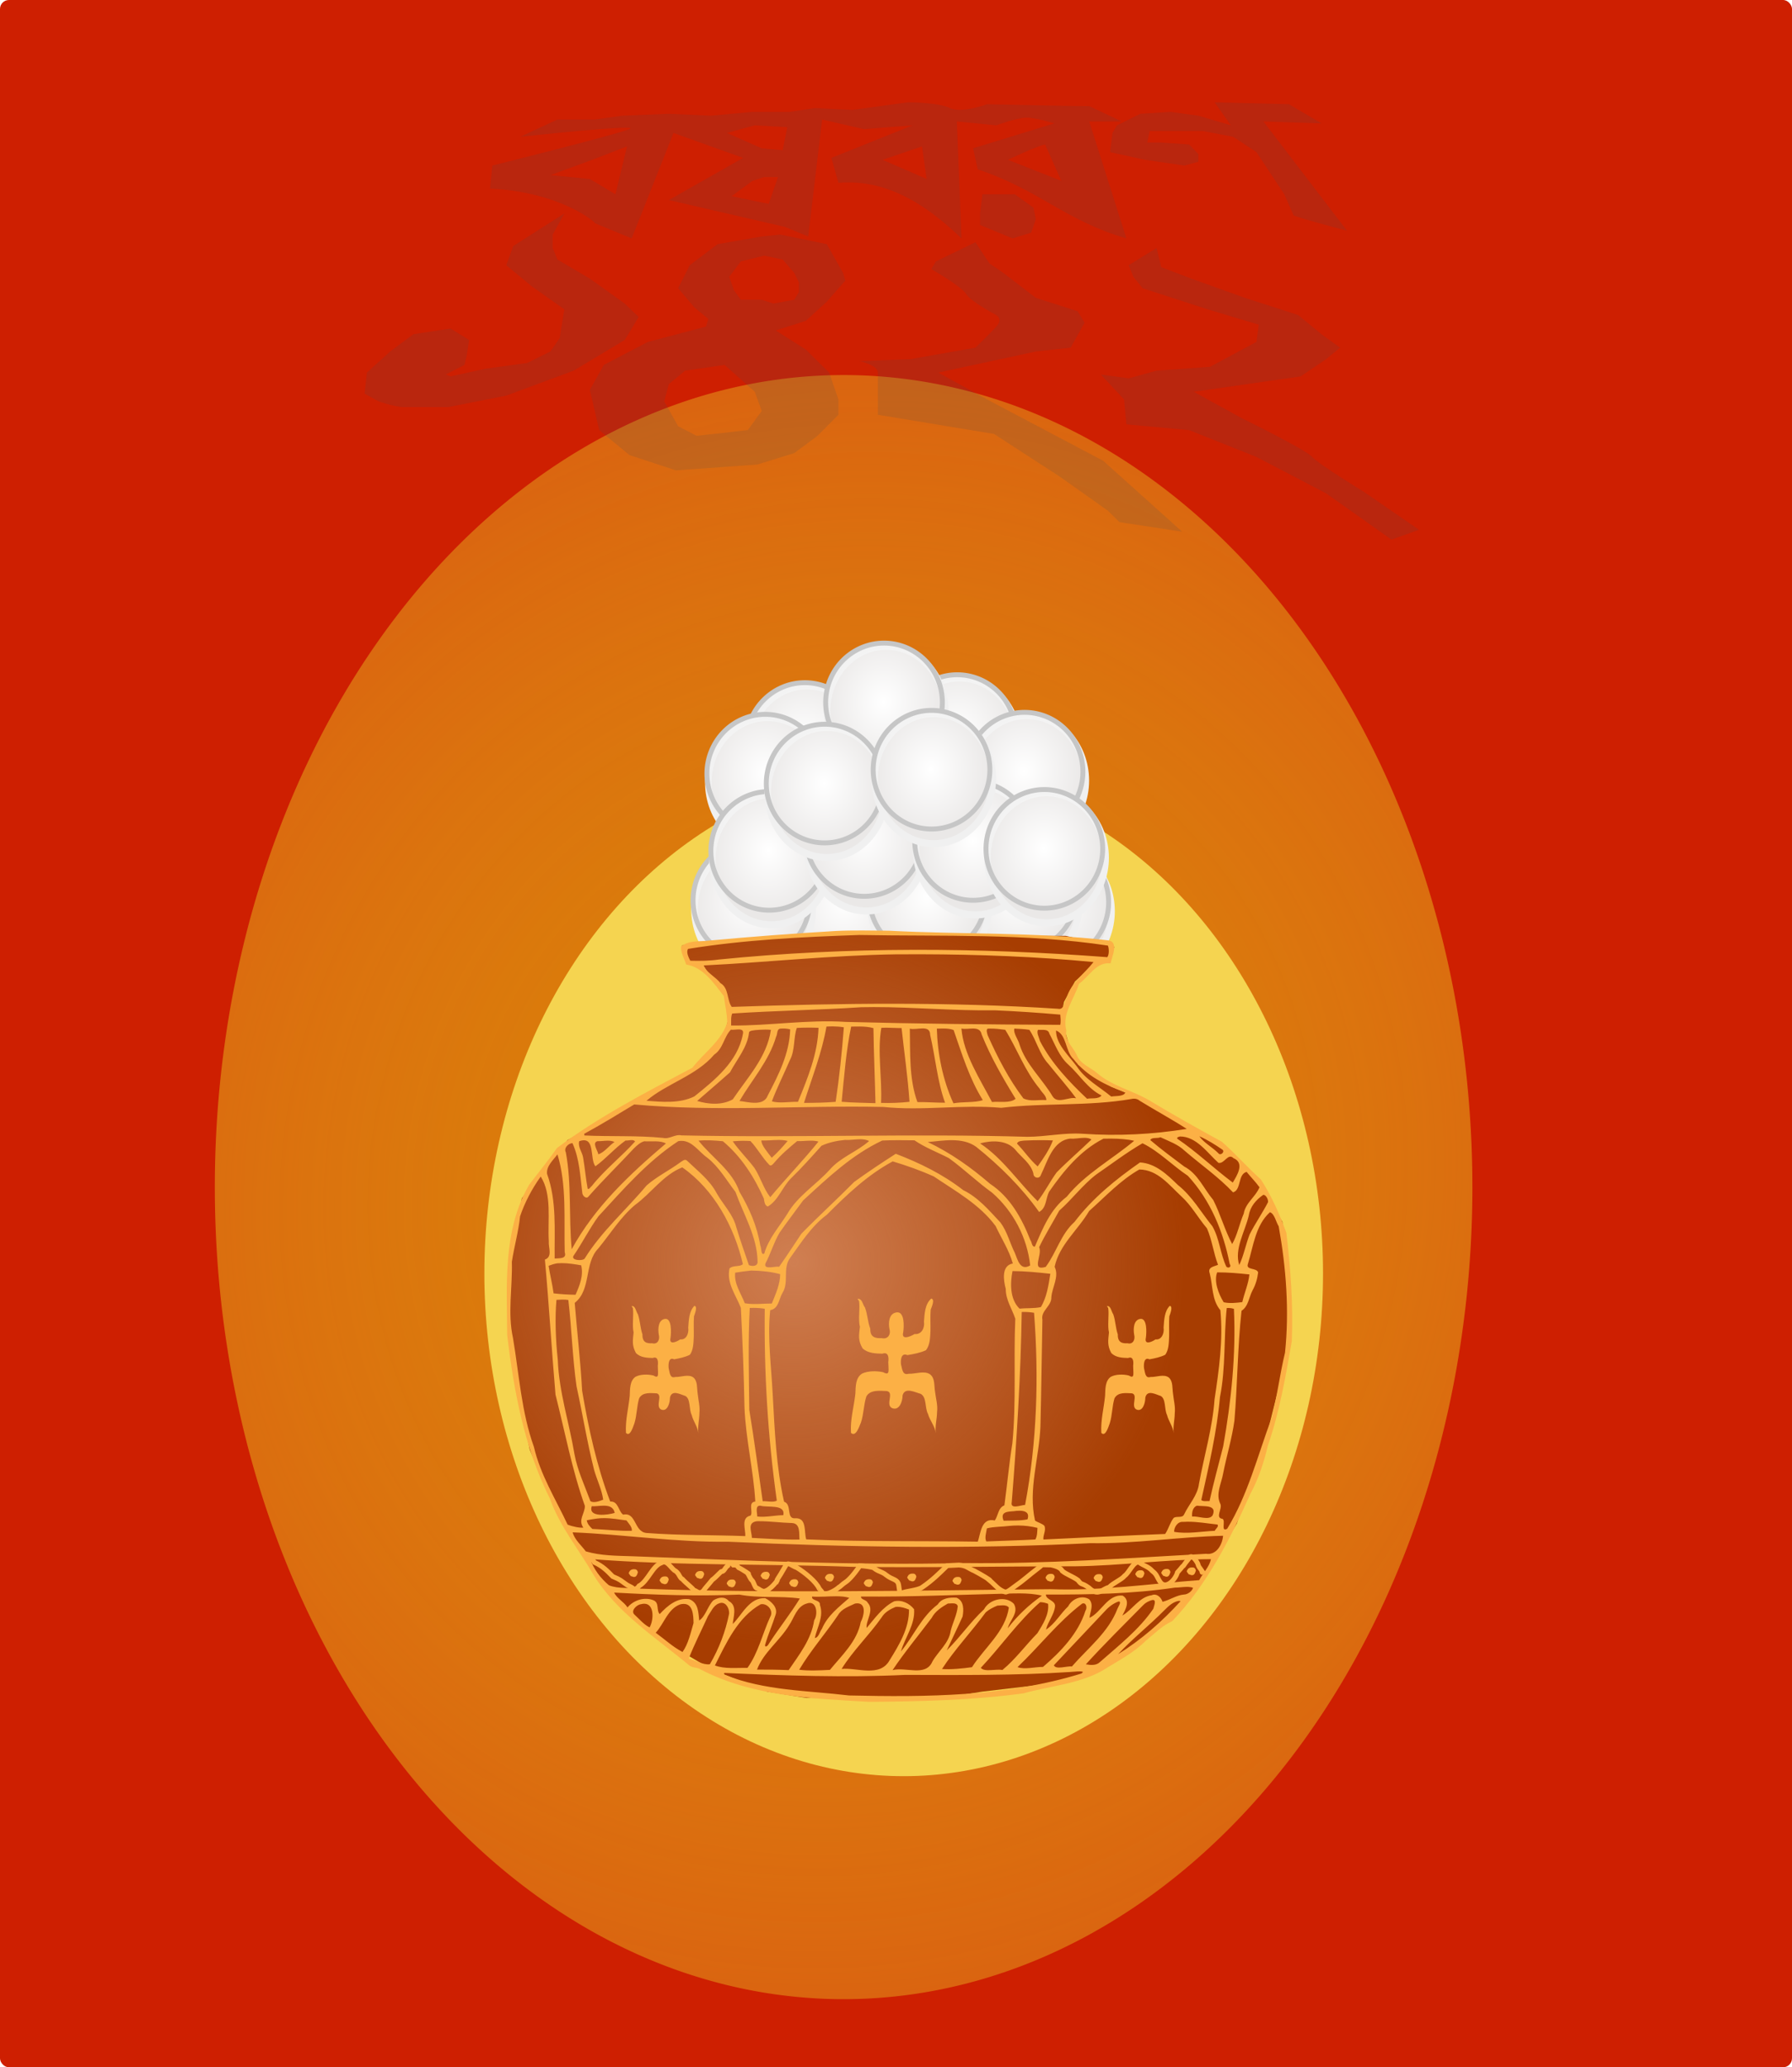 <?xml version="1.0" encoding="UTF-8" standalone="no"?>
<svg
   xmlns:dc="http://purl.org/dc/elements/1.1/"
   xmlns:cc="http://creativecommons.org/ns#"
   xmlns:rdf="http://www.w3.org/1999/02/22-rdf-syntax-ns#"
   xmlns:svg="http://www.w3.org/2000/svg"
   xmlns="http://www.w3.org/2000/svg"
   xmlns:xlink="http://www.w3.org/1999/xlink"
   xmlns:sodipodi="http://sodipodi.sourceforge.net/DTD/sodipodi-0.dtd"
   xmlns:inkscape="http://www.inkscape.org/namespaces/inkscape"
   height="3085.385pt"
   width="2674.203pt"
   version="1.1"
   viewBox="0 0 2674.203 3085.385"
   id="svg138247"
   inkscape:version="0.91 r13725"
   sodipodi:docname="PahelaBaishakh.svg">
  <defs
     id="defs138253">
    <linearGradient
       inkscape:collect="always"
       id="linearGradient139138">
      <stop
         style="stop-color:#d67d00;stop-opacity:1;"
         offset="0"
         id="stop139140" />
      <stop
         style="stop-color:#f9eb3c;stop-opacity:0"
         offset="1"
         id="stop139142" />
    </linearGradient>
    <linearGradient
       inkscape:collect="always"
       id="linearGradient138950">
      <stop
         style="stop-color:#ffffff;stop-opacity:1;"
         offset="0"
         id="stop138952" />
      <stop
         style="stop-color:#ffffff;stop-opacity:0;"
         offset="1"
         id="stop138954" />
    </linearGradient>
    <linearGradient
       inkscape:collect="always"
       id="linearGradient138878">
      <stop
         style="stop-color:#d6895e;stop-opacity:1;"
         offset="0"
         id="stop138880" />
      <stop
         style="stop-color:#d6895e;stop-opacity:0;"
         offset="1"
         id="stop138882" />
    </linearGradient>
    <radialGradient
       inkscape:collect="always"
       xlink:href="#linearGradient138878"
       id="radialGradient138884"
       cx="433.832"
       cy="498.726"
       fx="433.832"
       fy="498.726"
       r="583.914"
       gradientTransform="matrix(1,0,0,0.978,750.653,1070.5)"
       gradientUnits="userSpaceOnUse" />
    <filter
       inkscape:collect="always"
       style="color-interpolation-filters:sRGB"
       id="filter138928"
       x="-0.029"
       width="1.058"
       y="-0.029"
       height="1.057">
      <feGaussianBlur
         inkscape:collect="always"
         stdDeviation="1.969"
         id="feGaussianBlur138930" />
    </filter>
    <radialGradient
       inkscape:collect="always"
       xlink:href="#linearGradient138950"
       id="radialGradient138956"
       cx="-273.212"
       cy="1455.411"
       fx="-273.212"
       fy="1455.411"
       r="90.733"
       gradientTransform="matrix(1,0.028,-0.033,1.146,44.315,-220.218)"
       gradientUnits="userSpaceOnUse" />
    <filter
       inkscape:collect="always"
       style="color-interpolation-filters:sRGB"
       id="filter139006"
       x="-0.143"
       width="1.286"
       y="-0.14"
       height="1.281">
      <feGaussianBlur
         inkscape:collect="always"
         stdDeviation="10.362"
         id="feGaussianBlur139008" />
    </filter>
    <radialGradient
       inkscape:collect="always"
       xlink:href="#linearGradient138950"
       id="radialGradient139020"
       gradientUnits="userSpaceOnUse"
       gradientTransform="matrix(1,0.028,-0.033,1.146,44.315,-220.218)"
       cx="-273.212"
       cy="1455.411"
       fx="-273.212"
       fy="1455.411"
       r="90.733" />
    <radialGradient
       inkscape:collect="always"
       xlink:href="#linearGradient138950"
       id="radialGradient139028"
       gradientUnits="userSpaceOnUse"
       gradientTransform="matrix(1,0.028,-0.033,1.146,44.315,-220.218)"
       cx="-273.212"
       cy="1455.411"
       fx="-273.212"
       fy="1455.411"
       r="90.733" />
    <radialGradient
       inkscape:collect="always"
       xlink:href="#linearGradient138950"
       id="radialGradient139036"
       gradientUnits="userSpaceOnUse"
       gradientTransform="matrix(1,0.028,-0.033,1.146,44.315,-220.218)"
       cx="-273.212"
       cy="1455.411"
       fx="-273.212"
       fy="1455.411"
       r="90.733" />
    <radialGradient
       inkscape:collect="always"
       xlink:href="#linearGradient138950"
       id="radialGradient139044"
       gradientUnits="userSpaceOnUse"
       gradientTransform="matrix(1,0.028,-0.033,1.146,44.315,-220.218)"
       cx="-273.212"
       cy="1455.411"
       fx="-273.212"
       fy="1455.411"
       r="90.733" />
    <radialGradient
       inkscape:collect="always"
       xlink:href="#linearGradient138950"
       id="radialGradient139052"
       gradientUnits="userSpaceOnUse"
       gradientTransform="matrix(1,0.028,-0.033,1.146,44.315,-220.218)"
       cx="-273.212"
       cy="1455.411"
       fx="-273.212"
       fy="1455.411"
       r="90.733" />
    <radialGradient
       inkscape:collect="always"
       xlink:href="#linearGradient138950"
       id="radialGradient139060"
       gradientUnits="userSpaceOnUse"
       gradientTransform="matrix(1,0.028,-0.033,1.146,44.315,-220.218)"
       cx="-273.212"
       cy="1455.411"
       fx="-273.212"
       fy="1455.411"
       r="90.733" />
    <radialGradient
       inkscape:collect="always"
       xlink:href="#linearGradient138950"
       id="radialGradient139068"
       gradientUnits="userSpaceOnUse"
       gradientTransform="matrix(1,0.028,-0.033,1.146,44.315,-220.218)"
       cx="-273.212"
       cy="1455.411"
       fx="-273.212"
       fy="1455.411"
       r="90.733" />
    <radialGradient
       inkscape:collect="always"
       xlink:href="#linearGradient138950"
       id="radialGradient139076"
       gradientUnits="userSpaceOnUse"
       gradientTransform="matrix(1,0.028,-0.033,1.146,44.315,-220.218)"
       cx="-273.212"
       cy="1455.411"
       fx="-273.212"
       fy="1455.411"
       r="90.733" />
    <radialGradient
       inkscape:collect="always"
       xlink:href="#linearGradient138950"
       id="radialGradient139084"
       gradientUnits="userSpaceOnUse"
       gradientTransform="matrix(1,0.028,-0.033,1.146,44.315,-220.218)"
       cx="-273.212"
       cy="1455.411"
       fx="-273.212"
       fy="1455.411"
       r="90.733" />
    <radialGradient
       inkscape:collect="always"
       xlink:href="#linearGradient138950"
       id="radialGradient139092"
       gradientUnits="userSpaceOnUse"
       gradientTransform="matrix(1,0.028,-0.033,1.146,44.315,-220.218)"
       cx="-273.212"
       cy="1455.411"
       fx="-273.212"
       fy="1455.411"
       r="90.733" />
    <radialGradient
       inkscape:collect="always"
       xlink:href="#linearGradient138950"
       id="radialGradient139100"
       gradientUnits="userSpaceOnUse"
       gradientTransform="matrix(1,0.028,-0.033,1.146,44.315,-220.218)"
       cx="-273.212"
       cy="1455.411"
       fx="-273.212"
       fy="1455.411"
       r="90.733" />
    <radialGradient
       inkscape:collect="always"
       xlink:href="#linearGradient138950"
       id="radialGradient139108"
       gradientUnits="userSpaceOnUse"
       gradientTransform="matrix(1,0.028,-0.033,1.146,44.315,-220.218)"
       cx="-273.212"
       cy="1455.411"
       fx="-273.212"
       fy="1455.411"
       r="90.733" />
    <radialGradient
       inkscape:collect="always"
       xlink:href="#linearGradient138950"
       id="radialGradient139116"
       gradientUnits="userSpaceOnUse"
       gradientTransform="matrix(1,0.028,-0.033,1.146,44.315,-220.218)"
       cx="-273.212"
       cy="1455.411"
       fx="-273.212"
       fy="1455.411"
       r="90.733" />
    <radialGradient
       inkscape:collect="always"
       xlink:href="#linearGradient138950"
       id="radialGradient139124"
       gradientUnits="userSpaceOnUse"
       gradientTransform="matrix(1,0.028,-0.033,1.146,44.315,-220.218)"
       cx="-273.212"
       cy="1455.411"
       fx="-273.212"
       fy="1455.411"
       r="90.733" />
    <radialGradient
       inkscape:collect="always"
       xlink:href="#linearGradient138950"
       id="radialGradient139132"
       gradientUnits="userSpaceOnUse"
       gradientTransform="matrix(1,0.028,-0.033,1.146,44.315,-220.218)"
       cx="-273.212"
       cy="1455.411"
       fx="-273.212"
       fy="1455.411"
       r="90.733" />
    <radialGradient
       inkscape:collect="always"
       xlink:href="#linearGradient139138"
       id="radialGradient139144"
       cx="617.725"
       cy="396.708"
       fx="617.725"
       fy="396.708"
       r="938.317"
       gradientTransform="matrix(-0.808,2.211,-2.082,-0.761,2584.06,382.855)"
       gradientUnits="userSpaceOnUse" />
    <filter
       inkscape:collect="always"
       style="color-interpolation-filters:sRGB"
       id="filter139154"
       x="-0.214"
       width="1.429"
       y="-0.166"
       height="1.332">
      <feGaussianBlur
         inkscape:collect="always"
         stdDeviation="167.724"
         id="feGaussianBlur139156" />
    </filter>
    <filter
       inkscape:collect="always"
       style="color-interpolation-filters:sRGB"
       id="filter139232"
       x="-0.298"
       width="1.596"
       y="-0.235"
       height="1.47">
      <feGaussianBlur
         inkscape:collect="always"
         stdDeviation="221.331"
         id="feGaussianBlur139234" />
    </filter>
    <filter
       inkscape:collect="always"
       style="color-interpolation-filters:sRGB"
       id="filter139479"
       x="-0.019"
       width="1.038"
       y="-0.038"
       height="1.075">
      <feGaussianBlur
         inkscape:collect="always"
         stdDeviation="7.792"
         id="feGaussianBlur139481" />
    </filter>
  </defs>
  <sodipodi:namedview
     pagecolor="#ffffff"
     bordercolor="#666666"
     borderopacity="1"
     objecttolerance="10"
     gridtolerance="10"
     guidetolerance="10"
     inkscape:pageopacity="0"
     inkscape:pageshadow="2"
     inkscape:window-width="1916"
     inkscape:window-height="1035"
     id="namedview138251"
     showgrid="false"
     fit-margin-top="0"
     fit-margin-left="0"
     fit-margin-right="0"
     fit-margin-bottom="0"
     inkscape:zoom="0.11317157"
     inkscape:cx="908.66206"
     inkscape:cy="2590.2714"
     inkscape:window-x="4"
     inkscape:window-y="1"
     inkscape:window-maximized="1"
     inkscape:current-layer="svg138247" />
  <g
     id="g139236"
     transform="translate(-9.765625e-5,325.17)" />
  <g
     id="g139553">
    <rect
       style="opacity:1;fill:#ce1f01;fill-opacity:1;stroke:none;stroke-width:7.2;stroke-linecap:round;stroke-linejoin:round;stroke-miterlimit:4;stroke-dasharray:none;stroke-opacity:1"
       id="rect139134"
       width="2674.203"
       height="3085.385"
       x="0"
       y="-325.17"
       ry="13.359"
       transform="translate(-9.765625e-5,325.17)" />
    <path
       style="opacity:1;fill:url(#radialGradient139144);fill-opacity:1;stroke:none;stroke-width:9;stroke-linecap:round;stroke-linejoin:round;stroke-miterlimit:4;stroke-dasharray:none;stroke-opacity:1;filter:url(#filter139154)"
       id="path139136"
       sodipodi:type="arc"
       sodipodi:cx="1258.9082"
       sodipodi:cy="1446.5715"
       sodipodi:rx="938.31671"
       sodipodi:ry="1211.9924"
       sodipodi:start="0"
       sodipodi:end="6.2676344"
       sodipodi:open="true"
       d="M 2197.225,1446.572 A 938.317,1211.992 0 0 1 1262.556,2658.555 938.317,1211.992 0 0 1 320.62,1455.995 938.317,1211.992 0 0 1 1247.965,234.662 938.317,1211.992 0 0 1 2197.111,1427.725"
       transform="translate(-9.765625e-5,325.17)" />
    <ellipse
       style="opacity:1;fill:#f5d450;fill-opacity:1;stroke:none;stroke-width:9;stroke-linecap:round;stroke-linejoin:round;stroke-miterlimit:4;stroke-dasharray:none;stroke-opacity:1;filter:url(#filter139232)"
       id="path139208"
       cx="602.087"
       cy="439.714"
       rx="891.401"
       ry="1129.89"
       transform="matrix(0.702,0,0,0.664,925.931,1608.702)" />
    <g
       id="g139118"
       transform="translate(1477.25,-333.215)"
       style="">
      <ellipse
         transform="matrix(1.086,0,0,1.174,992.487,958.941)"
         ry="82.702"
         rx="81.225"
         cy="421.635"
         cx="-1165.213"
         id="ellipse139120"
         style="opacity:1;fill:#eae8e7;fill-opacity:1;stroke:#f0f0f0;stroke-width:9;stroke-linecap:round;stroke-linejoin:round;stroke-miterlimit:4;stroke-dasharray:none;stroke-opacity:1;filter:url(#filter138928)" />
      <path
         sodipodi:open="true"
         d="m -189.092,1440.643 a 87.073,88.55 0 0 1 -86.735,88.55 87.073,88.55 0 0 1 -87.409,-87.862 87.073,88.55 0 0 1 86.056,-89.232 87.073,88.55 0 0 1 88.078,87.168"
         sodipodi:end="6.2676421"
         sodipodi:start="0"
         sodipodi:ry="88.55027"
         sodipodi:rx="87.073441"
         sodipodi:cy="1440.6426"
         sodipodi:cx="-276.1658"
         sodipodi:type="arc"
         id="path139122"
         style="opacity:1;fill:url(#radialGradient139124);fill-opacity:1;stroke:#c6c6c6;stroke-width:7.318;stroke-linecap:round;stroke-linejoin:round;stroke-miterlimit:4;stroke-dasharray:none;stroke-opacity:1;filter:url(#filter139006)" />
    </g>
    <g
       transform="translate(1418.177,-285.957)"
       id="g139094"
       style="">
      <ellipse
         style="opacity:1;fill:#eae8e7;fill-opacity:1;stroke:#f0f0f0;stroke-width:9;stroke-linecap:round;stroke-linejoin:round;stroke-miterlimit:4;stroke-dasharray:none;stroke-opacity:1;filter:url(#filter138928)"
         id="ellipse139096"
         cx="-1165.213"
         cy="421.635"
         rx="81.225"
         ry="82.702"
         transform="matrix(1.086,0,0,1.174,992.487,958.941)" />
      <path
         style="opacity:1;fill:url(#radialGradient139100);fill-opacity:1;stroke:#c6c6c6;stroke-width:7.318;stroke-linecap:round;stroke-linejoin:round;stroke-miterlimit:4;stroke-dasharray:none;stroke-opacity:1;filter:url(#filter139006)"
         id="path139098"
         sodipodi:type="arc"
         sodipodi:cx="-276.1658"
         sodipodi:cy="1440.6426"
         sodipodi:rx="87.073441"
         sodipodi:ry="88.55027"
         sodipodi:start="0"
         sodipodi:end="6.2676421"
         d="m -189.092,1440.643 a 87.073,88.55 0 0 1 -86.735,88.55 87.073,88.55 0 0 1 -87.409,-87.862 87.073,88.55 0 0 1 86.056,-89.232 87.073,88.55 0 0 1 88.078,87.168"
         sodipodi:open="true" />
    </g>
    <g
       transform="translate(1536.323,-93.97)"
       id="g139014"
       style="">
      <ellipse
         style="opacity:1;fill:#eae8e7;fill-opacity:1;stroke:#f0f0f0;stroke-width:9;stroke-linecap:round;stroke-linejoin:round;stroke-miterlimit:4;stroke-dasharray:none;stroke-opacity:1;filter:url(#filter138928)"
         id="ellipse139016"
         cx="-1165.213"
         cy="421.635"
         rx="81.225"
         ry="82.702"
         transform="matrix(1.086,0,0,1.174,992.487,958.941)" />
      <path
         style="opacity:1;fill:url(#radialGradient139020);fill-opacity:1;stroke:#c6c6c6;stroke-width:7.318;stroke-linecap:round;stroke-linejoin:round;stroke-miterlimit:4;stroke-dasharray:none;stroke-opacity:1;filter:url(#filter139006)"
         id="path139018"
         sodipodi:type="arc"
         sodipodi:cx="-276.1658"
         sodipodi:cy="1440.6426"
         sodipodi:rx="87.073441"
         sodipodi:ry="88.55027"
         sodipodi:start="0"
         sodipodi:end="6.2676421"
         d="m -189.092,1440.643 a 87.073,88.55 0 0 1 -86.735,88.55 87.073,88.55 0 0 1 -87.409,-87.862 87.073,88.55 0 0 1 86.056,-89.232 87.073,88.55 0 0 1 88.078,87.168"
         sodipodi:open="true" />
    </g>
    <g
       id="g139010"
       transform="translate(1397.502,-96.923)"
       style="">
      <ellipse
         transform="matrix(1.086,0,0,1.174,992.487,958.941)"
         ry="82.702"
         rx="81.225"
         cy="421.635"
         cx="-1165.213"
         id="path138886"
         style="opacity:1;fill:#eae8e7;fill-opacity:1;stroke:#f0f0f0;stroke-width:9;stroke-linecap:round;stroke-linejoin:round;stroke-miterlimit:4;stroke-dasharray:none;stroke-opacity:1;filter:url(#filter138928)" />
      <path
         sodipodi:open="true"
         d="m -189.092,1440.643 a 87.073,88.55 0 0 1 -86.735,88.55 87.073,88.55 0 0 1 -87.409,-87.862 87.073,88.55 0 0 1 86.056,-89.232 87.073,88.55 0 0 1 88.078,87.168"
         sodipodi:end="6.2676421"
         sodipodi:start="0"
         sodipodi:ry="88.55027"
         sodipodi:rx="87.073441"
         sodipodi:cy="1440.6426"
         sodipodi:cx="-276.1658"
         sodipodi:type="arc"
         id="path138932"
         style="opacity:1;fill:url(#radialGradient138956);fill-opacity:1;stroke:#c6c6c6;stroke-width:7.318;stroke-linecap:round;stroke-linejoin:round;stroke-miterlimit:4;stroke-dasharray:none;stroke-opacity:1;filter:url(#filter139006)" />
    </g>
    <g
       transform="translate(1704.681,-345.03)"
       id="g139126"
       style="">
      <ellipse
         style="opacity:1;fill:#eae8e7;fill-opacity:1;stroke:#f0f0f0;stroke-width:9;stroke-linecap:round;stroke-linejoin:round;stroke-miterlimit:4;stroke-dasharray:none;stroke-opacity:1;filter:url(#filter138928)"
         id="ellipse139128"
         cx="-1165.213"
         cy="421.635"
         rx="81.225"
         ry="82.702"
         transform="matrix(1.086,0,0,1.174,992.487,958.941)" />
      <path
         style="opacity:1;fill:url(#radialGradient139132);fill-opacity:1;stroke:#c6c6c6;stroke-width:7.318;stroke-linecap:round;stroke-linejoin:round;stroke-miterlimit:4;stroke-dasharray:none;stroke-opacity:1;filter:url(#filter139006)"
         id="path139130"
         sodipodi:type="arc"
         sodipodi:cx="-276.1658"
         sodipodi:cy="1440.6426"
         sodipodi:rx="87.073441"
         sodipodi:ry="88.55027"
         sodipodi:start="0"
         sodipodi:end="6.2676421"
         d="m -189.092,1440.643 a 87.073,88.55 0 0 1 -86.735,88.55 87.073,88.55 0 0 1 -87.409,-87.862 87.073,88.55 0 0 1 86.056,-89.232 87.073,88.55 0 0 1 88.078,87.168"
         sodipodi:open="true" />
    </g>
    <g
       transform="translate(1595.396,-392.288)"
       id="g139110"
       style="">
      <ellipse
         style="opacity:1;fill:#eae8e7;fill-opacity:1;stroke:#f0f0f0;stroke-width:9;stroke-linecap:round;stroke-linejoin:round;stroke-miterlimit:4;stroke-dasharray:none;stroke-opacity:1;filter:url(#filter138928)"
         id="ellipse139112"
         cx="-1165.213"
         cy="421.635"
         rx="81.225"
         ry="82.702"
         transform="matrix(1.086,0,0,1.174,992.487,958.941)" />
      <path
         style="opacity:1;fill:url(#radialGradient139116);fill-opacity:1;stroke:#c6c6c6;stroke-width:7.318;stroke-linecap:round;stroke-linejoin:round;stroke-miterlimit:4;stroke-dasharray:none;stroke-opacity:1;filter:url(#filter139006)"
         id="path139114"
         sodipodi:type="arc"
         sodipodi:cx="-276.1658"
         sodipodi:cy="1440.6426"
         sodipodi:rx="87.073441"
         sodipodi:ry="88.55027"
         sodipodi:start="0"
         sodipodi:end="6.2676421"
         d="m -189.092,1440.643 a 87.073,88.55 0 0 1 -86.735,88.55 87.073,88.55 0 0 1 -87.409,-87.862 87.073,88.55 0 0 1 86.056,-89.232 87.073,88.55 0 0 1 88.078,87.168"
         sodipodi:open="true" />
    </g>
    <g
       id="g139102"
       transform="translate(1805.105,-288.91)"
       style="">
      <ellipse
         transform="matrix(1.086,0,0,1.174,992.487,958.941)"
         ry="82.702"
         rx="81.225"
         cy="421.635"
         cx="-1165.213"
         id="ellipse139104"
         style="opacity:1;fill:#eae8e7;fill-opacity:1;stroke:#f0f0f0;stroke-width:9;stroke-linecap:round;stroke-linejoin:round;stroke-miterlimit:4;stroke-dasharray:none;stroke-opacity:1;filter:url(#filter138928)" />
      <path
         sodipodi:open="true"
         d="m -189.092,1440.643 a 87.073,88.55 0 0 1 -86.735,88.55 87.073,88.55 0 0 1 -87.409,-87.862 87.073,88.55 0 0 1 86.056,-89.232 87.073,88.55 0 0 1 88.078,87.168"
         sodipodi:end="6.2676421"
         sodipodi:start="0"
         sodipodi:ry="88.55027"
         sodipodi:rx="87.073441"
         sodipodi:cy="1440.6426"
         sodipodi:cx="-276.1658"
         sodipodi:type="arc"
         id="path139106"
         style="opacity:1;fill:url(#radialGradient139108);fill-opacity:1;stroke:#c6c6c6;stroke-width:7.318;stroke-linecap:round;stroke-linejoin:round;stroke-miterlimit:4;stroke-dasharray:none;stroke-opacity:1;filter:url(#filter139006)" />
    </g>
    <g
       id="g139038"
       transform="translate(1843.502,-93.97)"
       style="">
      <ellipse
         transform="matrix(1.086,0,0,1.174,992.487,958.941)"
         ry="82.702"
         rx="81.225"
         cy="421.635"
         cx="-1165.213"
         id="ellipse139040"
         style="opacity:1;fill:#eae8e7;fill-opacity:1;stroke:#f0f0f0;stroke-width:9;stroke-linecap:round;stroke-linejoin:round;stroke-miterlimit:4;stroke-dasharray:none;stroke-opacity:1;filter:url(#filter138928)" />
      <path
         sodipodi:open="true"
         d="m -189.092,1440.643 a 87.073,88.55 0 0 1 -86.735,88.55 87.073,88.55 0 0 1 -87.409,-87.862 87.073,88.55 0 0 1 86.056,-89.232 87.073,88.55 0 0 1 88.078,87.168"
         sodipodi:end="6.2676421"
         sodipodi:start="0"
         sodipodi:ry="88.55027"
         sodipodi:rx="87.073441"
         sodipodi:cy="1440.6426"
         sodipodi:cx="-276.1658"
         sodipodi:type="arc"
         id="path139042"
         style="opacity:1;fill:url(#radialGradient139044);fill-opacity:1;stroke:#c6c6c6;stroke-width:7.318;stroke-linecap:round;stroke-linejoin:round;stroke-miterlimit:4;stroke-dasharray:none;stroke-opacity:1;filter:url(#filter139006)" />
    </g>
    <g
       transform="translate(1796.244,-108.738)"
       id="g139030"
       style="">
      <ellipse
         style="opacity:1;fill:#eae8e7;fill-opacity:1;stroke:#f0f0f0;stroke-width:9;stroke-linecap:round;stroke-linejoin:round;stroke-miterlimit:4;stroke-dasharray:none;stroke-opacity:1;filter:url(#filter138928)"
         id="ellipse139032"
         cx="-1165.213"
         cy="421.635"
         rx="81.225"
         ry="82.702"
         transform="matrix(1.086,0,0,1.174,992.487,958.941)" />
      <path
         style="opacity:1;fill:url(#radialGradient139036);fill-opacity:1;stroke:#c6c6c6;stroke-width:7.318;stroke-linecap:round;stroke-linejoin:round;stroke-miterlimit:4;stroke-dasharray:none;stroke-opacity:1;filter:url(#filter139006)"
         id="path139034"
         sodipodi:type="arc"
         sodipodi:cx="-276.1658"
         sodipodi:cy="1440.6426"
         sodipodi:rx="87.073441"
         sodipodi:ry="88.55027"
         sodipodi:start="0"
         sodipodi:end="6.2676421"
         d="m -189.092,1440.643 a 87.073,88.55 0 0 1 -86.735,88.55 87.073,88.55 0 0 1 -87.409,-87.862 87.073,88.55 0 0 1 86.056,-89.232 87.073,88.55 0 0 1 88.078,87.168"
         sodipodi:open="true" />
    </g>
    <g
       id="g139022"
       transform="translate(1660.376,-102.831)"
       style="">
      <ellipse
         transform="matrix(1.086,0,0,1.174,992.487,958.941)"
         ry="82.702"
         rx="81.225"
         cy="421.635"
         cx="-1165.213"
         id="ellipse139024"
         style="opacity:1;fill:#eae8e7;fill-opacity:1;stroke:#f0f0f0;stroke-width:9;stroke-linecap:round;stroke-linejoin:round;stroke-miterlimit:4;stroke-dasharray:none;stroke-opacity:1;filter:url(#filter138928)" />
      <path
         sodipodi:open="true"
         d="m -189.092,1440.643 a 87.073,88.55 0 0 1 -86.735,88.55 87.073,88.55 0 0 1 -87.409,-87.862 87.073,88.55 0 0 1 86.056,-89.232 87.073,88.55 0 0 1 88.078,87.168"
         sodipodi:end="6.2676421"
         sodipodi:start="0"
         sodipodi:ry="88.55027"
         sodipodi:rx="87.073441"
         sodipodi:cy="1440.6426"
         sodipodi:cx="-276.1658"
         sodipodi:type="arc"
         id="path139026"
         style="opacity:1;fill:url(#radialGradient139028);fill-opacity:1;stroke:#c6c6c6;stroke-width:7.318;stroke-linecap:round;stroke-linejoin:round;stroke-miterlimit:4;stroke-dasharray:none;stroke-opacity:1;filter:url(#filter139006)" />
    </g>
    <path
       style="fill:#a73d01;fill-opacity:1;fill-rule:evenodd;stroke:none;stroke-width:0.8px;stroke-linecap:butt;stroke-linejoin:miter;stroke-opacity:1"
       d="m 1017.988,1085.685 112.562,-11.725 82.076,-2.345 110.217,-4.69 143.047,4.69 124.287,0 65.661,14.07 7.035,2.345 -7.035,18.76 -18.76,2.345 -32.831,30.485 -16.415,30.485 -4.69,23.45 14.07,46.901 11.725,23.45 49.246,32.831 68.006,28.14 53.936,32.831 53.936,32.831 42.211,46.901 37.52,60.971 11.725,117.252 -7.035,89.111 -28.14,112.562 -44.556,131.322 -65.661,105.527 -49.246,46.901 -51.591,44.556 -49.246,28.14 -84.421,16.415 -79.731,9.38 -44.556,7.035 -105.527,2.345 -112.562,0 -58.626,-9.38 -82.076,-32.83 -79.731,-46.901 -65.661,-56.281 -91.456,-143.047 -35.176,-82.076 -21.105,-105.527 -11.725,-100.837 4.69,-89.111 16.415,-79.731 37.521,-49.246 30.485,-37.52 82.076,-44.556 46.901,-28.14 46.901,-23.45 30.485,-23.45 25.795,-32.831 9.38,-32.831 -2.345,-23.45 -21.105,-28.14 -16.415,-25.795 -16.415,0 -7.035,-7.035 -7.035,-11.725 z"
       id="path138874"
       inkscape:connector-curvature="0"
       transform="translate(-9.765625e-5,325.17)" />
    <path
       inkscape:connector-curvature="0"
       id="path138876"
       d="m 1017.988,1085.685 112.562,-11.725 82.076,-2.345 110.217,-4.69 143.047,4.69 124.287,0 65.661,14.07 7.035,2.345 -7.035,18.76 -18.76,2.345 -32.831,30.485 -16.415,30.485 -4.69,23.45 14.07,46.901 11.725,23.45 49.246,32.831 68.006,28.14 53.936,32.831 53.936,32.831 42.211,46.901 37.52,60.971 11.725,117.252 -7.035,89.111 -28.14,112.562 -44.556,131.322 -65.661,105.527 -49.246,46.901 -51.591,44.556 -49.246,28.14 -84.421,16.415 -79.731,9.38 -44.556,7.035 -105.527,2.345 -112.562,0 -58.626,-9.38 -82.076,-32.83 -79.731,-46.901 -65.661,-56.281 -91.456,-143.047 -35.176,-82.076 -21.105,-105.527 -11.725,-100.837 4.69,-89.111 16.415,-79.731 37.521,-49.246 30.485,-37.52 82.076,-44.556 46.901,-28.14 46.901,-23.45 30.485,-23.45 25.795,-32.831 9.38,-32.831 -2.345,-23.45 -21.105,-28.14 -16.415,-25.795 -16.415,0 -7.035,-7.035 -7.035,-11.725 z"
       style="opacity:0.868;fill:url(#radialGradient138884);fill-opacity:1;fill-rule:evenodd;stroke:none;stroke-width:0.8px;stroke-linecap:butt;stroke-linejoin:miter;stroke-opacity:1"
       transform="translate(-9.765625e-5,325.17)" />
    <path
       style="fill:#fcb045;fill-opacity:1"
       d="m 1286.842,1063.562 c -13.181,-0.04 -26.359,0.1 -39.519,0.73 -62.98,3.79 -125.931,8.481 -188.761,14.341 -14.09,1.89 -30.629,-1.069 -42.239,8.991 -0.48,9.32 4.8,18.129 7.77,26.809 25.47,3.92 41.22,27.97 56.08,46.97 1.73,13.22 4.98,26.509 5.07,39.859 -9.13,27.69 -34.66,44.761 -51.92,67.111 -69.13,36.72 -139.36,72.749 -202.13,119.869 -13.14,18.69 -27.53,36.441 -41.4,54.591 -39.53,67.74 -33.41,149.14 -32.9,224.52 9.9,83.72 25.629,168.33 63.809,244.27 14.62,41.46 43.091,75.499 64.741,113.269 35.34,57.19 92.85,93.591 143.48,135.791 5.12,3.9 12.34,2.2 17.4,6.2 77.02,39.7 165.489,43.1 250.339,47.9 76.97,-0.5 154.071,-2.4 230.461,-12.6 39.17,-11 81.23,-13.8 117.43,-33.6 22.25,-14.1 46.31,-26 65.18,-44.8 12.78,-10.4 24.36,-22.6 39.55,-29.4 51.77,-54.49 86.47,-122.169 116.77,-190.309 12.3,-22.52 20.1,-47.061 26.1,-71.931 17.4,-50.46 26.5,-103.26 35.6,-155.6 2.2,-54.09 -1.7,-108.039 -8.1,-161.709 -10.1,-27.83 -22.1,-55.11 -38.2,-79.9 -20.1,-17.86 -37.8,-38.331 -58,-56.041 -36.2,-19.81 -72.3,-40.049 -107.65,-61.369 -25.3,-15.11 -55.409,-21.371 -78.209,-40.791 -10.43,-9.24 -25.971,-13.75 -31.041,-27.97 -5.59,-11.85 -18.091,-21.15 -15.241,-35.77 -6.88,-25.63 11.701,-46.64 18.761,-69.85 15.37,-10.56 25.699,-33.169 47.209,-30.469 2.14,-10.27 12.77,-32.12 -3.43,-34.4 -108.7,-12.36 -218.36,-8.661 -327.47,-14.361 -13.175,-0.09 -26.359,-0.31 -39.541,-0.35 z m -4.569,6.72 c 123.67,2.35 248.37,-2.77 371.1,15.83 1.63,4 2.04,13.671 -0.98,17.261 -192.74,-14.54 -386.921,-15.801 -579.441,3.519 -14.18,2.03 -28.561,2.25 -42.841,1.8 -2.42,-4.76 -6.589,-12.89 -3.269,-17.68 84.38,-13.6 170.06,-17.79 255.43,-20.73 z m 91.742,28.778 c 86.071,0.205 172.489,3.44 257.828,11.613 -13.75,17.65 -34.05,31.34 -40.3,53.9 -3.52,5.71 -3.491,17.789 -12.611,15.839 -162.13,-10.5 -324.709,-8.519 -486.939,-2.789 -7.5,-9.98 -3.971,-28.081 -16.861,-35.491 -6.99,-9.28 -21.5,-15.979 -25.08,-26.409 95.76,-4.69 191.16,-15.2 287.1,-16.57 12.277,-0.089 24.567,-0.121 36.862,-0.092 z m -70.15,78.83 c 60.252,-0.065 120.406,5.735 180.708,4.801 32.61,1.45 65.209,3.561 97.709,6.481 0.3,5.03 1.11,10.22 -0.07,15.2 -106.62,-0.45 -213.3,-1.581 -319.9,-4.341 -57.11,-3.8 -114.17,5.92 -171.25,5.37 0.23,-5.91 -0.69,-12.33 1.6,-17.92 63.19,-4.2 128.53,-5.21 192.5,-9.37 6.235,-0.146 12.47,-0.215 18.703,-0.222 z m -60.824,28.798 c 5.433,0.033 10.867,0.436 16.211,1.373 -2.78,37.09 -6.671,74.39 -12.191,111.23 -15.71,1.29 -31.499,1.571 -47.259,1.581 11.83,-37.59 27.11,-75.781 33.48,-113.881 3.24,-0.21 6.5,-0.323 9.759,-0.303 z m 39.702,0.172 c 6.998,0.054 13.995,0.519 20.689,2.462 0.51,37.35 2.19,74.659 3.03,111.989 -16.81,-0.66 -33.71,-0.639 -50.45,-2.109 3.65,-37.07 6.65,-76.79 14.2,-112.23 4.133,-0.03 8.332,-0.145 12.531,-0.113 z m -73.4,1.648 c 4.049,0.014 8.097,0.104 12.139,0.303 -1.24,38.97 -16.179,74.94 -30.659,110.48 -12.32,-0.41 -27.99,2.671 -38.95,-0.769 7.75,-20.66 18.17,-41.07 26.93,-61.62 7.85,-14.49 5.199,-34.001 10.309,-47.941 6.731,-0.281 13.483,-0.475 20.231,-0.453 z m 113.403,0.147 c 7.556,0.046 15.117,0.647 22.677,0.527 3.93,36.66 9.33,73.37 11.85,110.07 -13.91,1.56 -29.01,2.109 -42.47,1.639 1.73,-36.87 -5.759,-76.89 0.391,-112.05 2.518,-0.155 5.035,-0.201 7.553,-0.186 z m 53.928,1.08 c 6.345,-0.044 11.432,1.582 11.387,9.697 7.9,33.49 10.72,69.541 22.25,101.191 -13.76,0.03 -27.49,-1.11 -41.25,-0.95 -12.75,-34.87 -10.579,-74.73 -11.319,-109.62 4.985,1.44 12.586,-0.274 18.931,-0.317 z m -208.63,0.128 c 3.74,-0.044 7.491,0.399 11.128,1.269 -0.94,35.61 -17.2,67.679 -33.38,98.559 -6.2,17.25 -30.64,9.471 -42.25,8.341 18.59,-31.7 44.05,-59.9 54.6,-95.85 2.31,-3.81 0.809,-11.379 6.169,-12.109 1.24,-0.125 2.486,-0.195 3.733,-0.209 z m 239.601,0.01 c 5.452,0.016 10.911,0.416 15.436,2.272 12.42,35.72 23.46,72.261 43.58,104.661 -12.8,4.07 -29.55,2.06 -43.85,4.7 -16.07,-34.87 -23.839,-74.91 -24.769,-111.48 3.064,-0.034 6.332,-0.163 9.603,-0.153 z m 27.097,0 c 9.99,2.57 27.379,-5.461 30.139,8.809 13.52,33.79 31.69,65.209 50.7,96.109 -8.22,7.07 -24.709,3.591 -35.259,4.791 -18.04,-34.63 -42.51,-71.389 -45.58,-109.709 z m 42.494,0.092 c 7.641,-0.083 15.285,0.803 22.845,1.827 18.02,28.86 29.341,61.63 51.441,88 3.04,5.69 10.04,10.111 9.9,16.961 -11.25,-1.03 -23.78,2.69 -34.27,-2.6 -21.76,-28.82 -38.41,-61.06 -53.13,-93.93 -0.89,-3.09 -2.861,-8.571 -0.061,-10.161 1.091,-0.054 2.183,-0.085 3.275,-0.097 z m 36.486,0.01 c 7.46,0.35 14.98,0.749 22.38,1.869 10.9,16.17 15,36.381 28.47,50.941 13.63,17.14 28.43,33.5 41.27,51.2 -11.06,-2.65 -27.311,9.121 -34.931,-2.659 -15.62,-26.4 -39.96,-47.751 -49.45,-77.461 -1.9,-7.54 -9.679,-17.109 -7.739,-23.889 z m -412.316,1.245 c 4.852,-0.14 8.829,0.859 7.136,7.294 -7.52,40.56 -41.851,68.251 -72.341,92.691 -21.83,10.93 -49.06,8.21 -71.47,6.52 29.75,-25.59 74.351,-37.321 101.061,-68.881 13.38,-8.78 14.489,-26.71 24.959,-37.25 2.577,0.534 6.881,-0.264 10.655,-0.373 z m 40.373,0.267 c 2.88,-0.018 5.757,0.082 8.622,0.367 -5.75,40.51 -34.86,70.99 -56.88,103.75 -16.11,9.14 -36.53,7.42 -53.15,2.38 16.28,-14.25 32.86,-28.23 48.95,-42.65 10.41,-19.57 26.2,-37.28 28.57,-60.18 2.07,-2.49 6.399,-2.26 9.519,-2.92 4.763,-0.362 9.569,-0.717 14.369,-0.747 z m 407.363,0.327 c 5.67,0.61 15.139,-1.919 16.789,5.711 8.59,15.98 14.6,34.009 28.5,46.389 16.7,15.08 28.611,35.73 49.391,45.9 -4.77,5.93 -14.901,3.55 -21.641,4.88 -26.79,-25.34 -53.1,-53.03 -70.32,-86.25 -1.17,-5.18 -5.609,-12.72 -2.719,-16.63 z m 26.789,1.07 c 16.06,5.98 13.61,31.03 25.97,42.57 19.34,24.91 48.249,39.439 77.459,49.559 -1.71,6.7 -14.68,5.23 -21.08,6.42 -17.46,-14.59 -38.67,-25.469 -51.37,-45.009 -11.91,-16.01 -31.3,-33.431 -30.98,-53.541 z m 116.495,101.72 c 2.984,0.038 5.897,0.958 8.234,3.02 23.21,14.32 47.481,27.4 70.291,42.08 -50.86,8.21 -103.17,10.86 -154.92,7.27 -27.88,-1.99 -55.34,4.549 -83.15,4.519 -171.96,-5.08 -343.939,1.661 -515.939,-2.109 -9.64,-2.19 -17.94,6.11 -27.67,3.72 -38.95,-3.79 -78.121,-1.73 -117.161,-3.6 -0.07,-0.63 -0.21,-1.871 -0.28,-2.491 25.32,-13.82 49.99,-28.85 74.62,-43.8 123.57,11.34 248.02,1.06 371.88,3.75 58.47,6.11 117.99,-3.99 175.67,1.28 64.58,-7.67 130.259,-2.109 194.359,-13.169 1.338,-0.322 2.709,-0.488 4.066,-0.47 z m 97.325,56.08 c 12.2,5.35 23.9,12.639 34.8,20.259 3.5,3.24 -3.3,9.34 -6.3,5.17 -8.8,-9.02 -21.4,-15.26 -28.5,-25.43 z m -28.7,0.33 c 24.5,0.08 40.6,24.39 57.2,39.35 9,2 14.1,-15.26 22.5,-6.98 17.2,7.16 5.2,25.93 -1.1,36.42 -28.2,-21.08 -53.6,-45.711 -82.8,-65.461 -0.9,-2.45 2.6,-2.88 4.2,-3.33 z m -29.359,1.141 c 12.35,5.79 26.159,10.47 36.259,20.25 24,20.71 50.4,38.949 72.1,62.009 12.7,-3.53 6.8,-27.089 20.3,-30.559 6.2,7.81 13.4,14.889 19.2,22.959 -5.8,14.33 -20.9,23.271 -23.5,39.241 -6.3,14.71 -9.7,32.41 -17.3,45.53 -10.9,-20.52 -17.5,-44.57 -28.2,-65.75 -14.2,-16.8 -22.9,-39.21 -43.2,-49.88 -17.07,-12.91 -34.51,-25.58 -50.73,-39.53 1.82,-4.76 10.87,-2.06 15.07,-4.27 z m -113.766,0.884 c 4.129,-0.042 7.935,0.502 10.845,2.486 -17.1,16.67 -35.391,32.119 -52.061,49.239 -10.07,13.82 -17.679,29.45 -28.219,42.85 -28.51,-28.05 -51.741,-63.669 -85.911,-86.289 16.07,-4.4 39.161,-5.62 52.311,9.15 9.29,11.7 23.259,20.43 27.209,35.68 -0.12,7 9.411,8.829 11.241,2.139 9.97,-20.25 17.57,-51.299 43.9,-54.109 6.025,0.625 13.803,-1.075 20.684,-1.145 z m 40.241,1.155 c 11.844,0.079 24.328,0.861 34.325,3.291 -32.98,27.67 -72.92,49.151 -100.6,83.441 -24.22,18.36 -35.951,47.399 -47.561,74.509 -4.74,0.48 -4.35,-6.97 -6.73,-9.73 -12.58,-32.35 -30.31,-64.401 -60.02,-83.941 -28.47,-24.58 -59.05,-46.27 -93.07,-62.45 21.95,-1.67 51.261,-8.079 72.291,7.191 35.2,28.24 67.57,60.27 93.87,97.15 11.15,-5.96 9.759,-20.12 14.809,-30.05 21.56,-31.02 46.9,-61.971 81.17,-79.291 3.69,-0.095 7.568,-0.146 11.516,-0.12 z m -374.258,0.93 c 4.54,0.027 8.967,0.638 13.092,2.641 -18.43,16.26 -42.9,24.251 -59.12,43.161 -20.48,22.49 -47.82,38.989 -63.13,65.859 -12.03,19.25 -27.911,36.59 -34.191,58.87 -5.35,3.62 -3.989,-8.791 -5.969,-11.911 -4.7,-28.73 -16.231,-55.16 -30.981,-80.03 -10.99,-32.09 -40.829,-50.7 -61.169,-76.47 12.08,-1.14 24.259,-0.299 36.309,0.861 27.32,22.81 46.729,53.199 61.159,85.539 0.76,4.3 0.95,10.211 5.92,11.931 16.24,-9.81 21.81,-29.75 35.1,-42.62 15.75,-15.33 30.38,-31.77 45.02,-48.12 10.84,-5.02 23.231,-7.559 35.191,-8.709 7.319,0.531 15.2,-1.047 22.767,-1.002 z m -122.686,1.084 c 4.989,-0.04 9.813,0.278 14.178,1.486 -6.84,8.18 -15.289,17.531 -23.759,25.091 -5.68,-7.57 -15.841,-19.041 -15.361,-25.841 7.856,0.394 16.627,-0.669 24.942,-0.736 z m -218.133,0.205 c 1.886,0.057 3.557,0.551 4.641,2.081 -20.69,23.02 -45.4,42.141 -64.65,66.481 -1.96,1.17 -3.37,5.399 -6.1,4.119 -2.86,-15.53 -4.15,-31.32 -6.82,-46.88 -1.46,-8.15 -8.019,-15.61 -5.839,-24.1 24.89,-8.93 15.24,26.3 24.2,37.4 15.95,-11.54 29.13,-27.349 45.08,-38.509 2.606,0.431 6.346,-0.688 9.489,-0.592 z m 612.041,0.108 c 5.378,0.025 10.754,0.15 16.12,0.394 -5.13,13.38 -14.081,26.87 -22.741,38.78 -11.34,-9.69 -20.209,-23.119 -30.859,-34.039 1.47,-4.26 6.979,-3.881 10.609,-4.511 8.938,-0.431 17.907,-0.666 26.87,-0.623 z m -214.527,0.03 c 8.018,0 16.037,0.11 24.047,0.205 15.98,10.95 34.241,17.72 51.341,26.57 22.32,16.11 42.099,35.469 64.489,51.519 31.56,27.6 52.43,67.021 56.83,108.631 -14.84,8.77 -18.71,-8.46 -22.83,-18.6 -7.56,-14.97 -11.41,-31.931 -21.53,-45.491 -16.91,-18.03 -32.97,-37.249 -55.63,-48.359 -30.36,-23.64 -64.841,-40.501 -100.561,-54.181 -20.94,13.42 -41.81,27.331 -62,41.941 -25.85,26.14 -53.06,50.951 -78.78,77.241 -11,16.53 -21.879,33.219 -33.309,49.469 -5.22,-1.49 -23.741,5.331 -20.341,-5.069 7.98,-14.88 12.451,-31.42 21.111,-45.95 11.32,-16.24 23.379,-31.96 35.039,-47.95 36.42,-33.52 72.761,-68.171 118.091,-89.461 8,-0.385 16.015,-0.509 24.033,-0.514 z m -130.688,0.698 c 4.07,-0.01 7.987,0.308 11.475,1.395 -22.39,27.83 -48.661,54.951 -71.911,83.011 -9.76,-12.11 -14.55,-29.721 -23.42,-43.361 -10.26,-13.8 -22.779,-25.859 -32.559,-40.009 0.45,-0.06 1.359,-0.159 1.809,-0.209 8.17,-0.67 16.41,-0.79 24.6,-0.25 10.34,10.93 17.531,24.709 28.091,35.519 2.76,3.07 6.071,-1.879 7.741,-3.589 10.04,-11.83 21.909,-21.97 33.819,-31.82 6.362,0.244 13.573,-0.672 20.356,-0.686 z m -303.709,0.033 c 3.825,-0.066 7.535,0.323 10.803,1.994 -8.34,5.45 -14.66,15.239 -24.15,18.359 -0.6,-5.25 -9.83,-17.34 -1.28,-19.6 4.601,0.169 9.709,-0.668 14.627,-0.753 z m 111.192,0.25 c 16.132,0.238 25.666,16.677 38.172,25.224 17.45,13.82 28.589,33.65 41.989,51.05 12.19,33.97 32.251,66.46 32.961,103.48 0.81,7.5 -7.581,8.02 -12.941,5.72 -6.36,-18.75 -13.079,-37.471 -18.789,-56.461 -4.85,-19.41 -19.621,-33.779 -29.241,-50.759 -10.37,-19.79 -28.6,-33.55 -44.38,-48.75 -3.2,-2.98 -6.961,0.73 -9.711,2.42 -16.41,12.12 -35.06,21.13 -50.48,34.57 -30.65,36.71 -67.34,68.509 -92.63,109.409 -3.18,3.68 -21.89,2.69 -16,-5.08 12.93,-18.97 23.21,-39.691 36.73,-58.241 37.01,-40.17 73.081,-81.919 119.091,-112.109 1.821,-0.349 3.559,-0.498 5.228,-0.473 z m -56.078,0.653 c 10.44,0.67 23.749,-1.631 32.439,3.259 -53.81,45.68 -106.489,95.16 -140.589,157.85 -4.58,-47.45 0.089,-96.759 -8.741,-144.469 -3.5,-6.6 3.82,-13.771 9.88,-13.841 10.61,23.59 11.601,49.739 14.731,75.009 0.74,3.89 6.08,9.061 9.38,4.381 21.62,-24.58 45.189,-47.421 67.439,-71.461 4.47,-4.34 9.331,-8.95 15.461,-10.73 z m 743.659,2.97 c 24.54,11.94 44.68,33.219 67.67,48.559 33.6,36.26 53,83.331 62.4,131.491 3.4,5.01 -2.4,6.919 -5,4.109 -9.1,-19.3 -10.1,-41.72 -20.8,-60.27 -16.8,-20.76 -30.2,-44.75 -51.4,-61.55 -15.95,-15.41 -33.12,-32.28 -56.62,-33.73 -36.24,25.33 -70.83,53.3 -97.73,88.77 -20.42,18.26 -27.031,45.751 -42.991,67.141 -22.7,6.72 -4.449,-17.67 -9.789,-29.45 8.9,-18.53 20.069,-36.35 29.959,-54.5 19.29,-17.01 34.68,-38.151 55.13,-53.881 22.89,-15.76 45.1,-32.759 69.17,-46.689 z m -873.1,16.609 c 14.1,45.5 9.581,97.771 10.841,145.861 3.62,10.53 -8.49,8.929 -15.02,9.539 -0.49,-42.16 3.341,-85.91 -11.309,-126.33 -1.36,-11.56 9.109,-20.4 15.489,-29.07 z m 500.28,10.411 c 20.57,6.15 41.611,13.569 61.411,22.569 32.59,21.99 68.439,41.761 92.139,73.911 8.72,18.55 20.151,36.06 25.731,55.93 -17.35,2.92 -13.931,25.369 -10.561,37.909 -0.12,16.23 9.29,29.731 14.23,44.491 -2.72,61.87 1.671,124.089 -4.359,185.759 -4.92,30.79 -7.699,61.911 -11.909,92.781 -9.57,3.73 -9.09,15.229 -14.32,22.589 -20.12,-4.42 -20.94,18.29 -25.32,31.62 -85.35,-1.41 -170.8,0.4 -256.07,-3.42 -3.45,-10.9 1.141,-31.97 -15.639,-31.53 -15.3,2.03 -4.761,-20.491 -17.441,-24.741 -11.78,-52 -13.95,-106.389 -16.93,-159.789 -2.07,-41.98 -8.05,-84.061 -3.75,-126.061 12.51,-1.9 12.94,-16.499 18.18,-25.519 10.29,-15.7 0.079,-36.571 11.209,-51.931 16.59,-22.97 31.921,-47.73 55.061,-64.88 29.99,-30.09 60.759,-59.409 98.339,-79.689 z m -314.019,8.969 c 46.86,32.43 77.54,88.35 90.48,144.42 -4.88,4.54 -14.641,1.181 -19.961,6.441 -4.81,21.97 9.67,39.819 16.92,58.839 2.55,49.41 4.481,98.98 5.411,148.5 1.86,47.17 13.4,93.64 16.15,140.52 -11.66,1.11 -2.711,15.88 -7.111,21 -14.75,2.89 -7.26,20.59 -7.82,30.58 -49.13,-1.86 -98.579,-0.909 -147.559,-4.689 -18.72,-1.85 -14.811,-31.52 -34.691,-27.33 -7.54,-5.38 -6.989,-20.331 -19.359,-19.581 -20.19,-53.28 -32.371,-109.259 -41.891,-165.309 -2.35,-43.82 -7.499,-87.45 -11.059,-131.15 25.35,-20.06 13.459,-58.959 35.309,-81.409 17.84,-21.74 32.86,-46.241 54.42,-64.561 24.4,-17.62 42.221,-45.05 70.761,-56.27 z m 682.109,3.141 c 27.39,0.35 44.29,23.069 62.7,40.109 15.2,13.83 25,32.221 38.2,47.761 7.6,17.38 9.7,36.67 16.5,54.4 -5.7,2.55 -15.9,3.33 -12.4,12.68 4.8,18.42 2.9,39.75 15.9,55.03 4.3,44.5 -2.1,89.12 -8.7,133.22 -3.1,42.72 -15.5,83.841 -23.2,125.791 -2.1,17.46 -14.9,30.409 -22.2,45.739 -2.7,6.17 -11,1.921 -15.6,5.311 -5.65,7.18 -7.589,16.49 -12.709,23.93 -60.56,2.32 -121.16,5.46 -181.65,8.27 -0.8,-6.86 4.429,-13.831 1.419,-20.491 -3.82,-3.7 -9.569,-4.741 -13.919,-7.741 -10.6,-46.49 6.27,-93.659 8.03,-140.659 1.35,-52.96 1.87,-106.02 2.93,-159 -2.73,-13.63 13.89,-20.3 13.37,-33.77 1.18,-15.07 12.05,-30.74 4.88,-45.33 7.02,-33.01 35.06,-55.03 51.45,-83.23 24.23,-21.43 46.61,-45.96 75,-62.02 z m -893.341,10.53 c 17.16,27.16 10.131,65.07 12.061,96.63 -0.84,9.26 6.089,23.02 -5.811,27.32 6.15,67.03 10.04,134.441 15.82,201.541 14.06,55.38 24.681,112.38 43.811,166.02 0.13,11.7 -10.511,20.639 -2.261,32.469 -5.52,0.62 -16.57,-1.649 -23.48,-4.519 -17.86,-38.06 -40.68,-74.37 -50.22,-115.77 -18.76,-52.35 -22.099,-108.191 -31.289,-162.661 -8.27,-37.47 -0.601,-75.9 -1.711,-113.8 3.5,-22.71 9.881,-44.94 12.261,-67.83 7.18,-21.12 17.839,-41.27 30.819,-59.4 z m 1078.566,27.312 c 3.78,-0.052 7.51,7.173 6.734,11.067 -8.4,16.3 -19,31.44 -27.3,47.8 -5.9,15.04 -8.7,31.261 -15.6,45.911 -7.7,-24.06 8.7,-49.97 14.3,-74.23 2,-13 11,-23.34 21.5,-30.52 0.122,-0.017 0.244,-0.026 0.366,-0.028 z m 9.634,25.928 c 6.9,2.3 8.9,14.419 13.1,21.059 11.1,62.08 16,125.671 9.4,188.611 -7.9,32.61 -11.7,66.169 -20.4,98.569 -20.5,55.19 -35,113.62 -65.9,164.2 -10,5.37 -1.9,-11.55 -6.8,-14.75 -12,-1.47 0.1,-15.019 -3.4,-22.389 -7.3,-14.85 1.5,-30.221 4.1,-45.041 5.2,-26.46 13.2,-52.39 16.9,-79.12 4.6,-54.58 4.7,-109.589 10.6,-164.019 10.5,-6.75 11,-20.531 16.6,-30.791 4.5,-8.19 7.1,-17.22 8.2,-26.48 -2,-7.27 -18.6,-3.11 -15.3,-12.53 8.1,-26.43 11.3,-57.8 32.9,-77.32 z m -1057.028,75.989 c 9.797,-0.023 19.643,1.564 29.239,3.27 3.69,15.66 -2.371,30.05 -8.441,43.93 -10.92,-0.13 -21.889,-0.839 -32.739,-2.069 -1.87,-13.82 -5.33,-27.401 -7.47,-41.131 4.09,-1.6 8.299,-2.989 12.639,-3.709 2.252,-0.195 4.511,-0.285 6.772,-0.291 z m 282.969,11.07 c 14.35,0.19 29.301,1.671 43.141,5.391 0.09,15.08 -6.87,29.979 -12.42,43.809 -13.35,0 -27.15,1.92 -40.33,-0.4 -5.62,-14.74 -16.261,-29.16 -14.311,-45.63 7.93,-1.31 15.91,-2.37 23.92,-3.17 z m 389.909,0.77 c 18.84,0.13 37.711,1.99 56.441,4.07 -2.65,16.82 -5.199,34.909 -14.159,49.709 -10.07,2.22 -21.36,1.24 -31.82,2.28 -14.8,-14.36 -13.891,-38.759 -10.461,-56.059 z m 305.42,1.941 c 16.1,-0.06 32.2,1.4 48.1,3.1 -1.4,14.13 -7.5,27.47 -10.6,41.28 -9.2,1.14 -18.7,2.269 -27.8,0.209 -7.7,-12.59 -14.9,-31.069 -9.7,-44.589 z m -426.736,39.131 c -9.426,8.382 -9.873,22.349 -10.812,34.224 1.462,9.674 -3.729,19.788 -14.002,18.675 -7.685,4.622 -19.951,9.038 -16.969,-2.63 1.324,-8.497 2.346,-31.907 -10.347,-29.619 -11.067,1.918 -11.933,15.303 -10.242,24.502 2.531,8.569 -2.499,16.058 -11.43,13.855 -9.004,0.467 -17.486,-0.91 -17.109,-13.916 -4.06,-10.812 -3.857,-21.009 -7.934,-31.755 -3.463,-4.223 -4.006,-13.662 -10.976,-12.942 2.46,4.697 -0.881,-1.289 2.102,3.086 1.839,10.467 -1.566,28.002 1.327,38.367 -1.52,13.134 -3.022,20.742 3.978,32.405 7.67,7.384 19.545,7.756 29.462,8.005 8.202,-2.934 10.095,3.931 8.875,12.425 0.122,12.492 3.046,20.96 -7.698,15.17 -9.18,-2.068 -22.745,-2.177 -31.378,2.067 -9.883,6.281 -9.53,18.863 -10.033,30.105 -2.085,19.449 -7.944,38.599 -6.544,58.367 7.334,6.809 12.314,-9.556 14.802,-15.28 4.378,-12.685 3.961,-26.549 8.222,-39.239 5.991,-10.412 21.027,-8.124 30.533,-7.884 11.535,2.265 -2.892,20.64 7.919,25.53 10.807,4.148 15.521,-10.207 15.509,-18.981 3.44,-12.98 18.614,-4.574 26.944,-2.405 9.417,4.959 5.959,20.787 10.973,29.911 2.756,10.109 10.468,18.234 11.688,28.878 -1.441,-10.391 1.738,-20.85 1.845,-31.298 1.38,-10.572 -1.891,-20.797 -3.028,-31.048 -1.539,-9.228 0.13,-19.371 -7.139,-25.334 -8.216,-6.244 -22.651,-0.63 -31.686,-1.075 -8.705,2.146 -9.587,-3.259 -11.961,-14.092 -0.768,-6.892 0.422,-17.767 9.573,-13.714 9.325,-1.583 19.083,-3.318 27.68,-7.269 6.201,-7.771 6.224,-19.121 6.736,-28.805 0.228,-10.58 -0.501,-21.328 0.341,-31.802 1.703,-4.413 6.661,-15.569 0.781,-16.483 z m -550.367,1.498 c 2.966,-0.04 5.928,0.079 8.853,0.559 5.04,42.82 6.15,86.13 12.23,128.85 9.11,41.52 15.821,83.571 26.231,124.791 4.2,14.89 11.449,29.169 13.569,44.439 -5.67,2.21 -13.98,5.331 -19.08,2.231 -8.48,-23.21 -19.389,-45.871 -23.809,-70.311 -7.9,-47.12 -23.2,-92.989 -24.9,-141.059 -3.2,-28.95 -4.38,-62.66 -1.97,-89.1 2.94,-0.16 5.91,-0.36 8.877,-0.4 z m 197.012,9.333 c -8.041,7.933 -8.424,21.15 -9.225,32.388 1.247,9.155 -3.18,18.726 -11.944,17.673 -6.556,4.374 -17.019,8.553 -14.475,-2.489 1.129,-8.042 2.001,-30.195 -8.827,-28.03 -9.441,1.815 -10.18,14.482 -8.738,23.188 2.159,8.11 -2.132,15.198 -9.75,13.113 -7.681,0.442 -14.917,-0.862 -14.595,-13.17 -3.463,-10.232 -3.29,-19.881 -6.769,-30.052 -2.954,-3.997 -3.418,-12.931 -9.364,-12.25 2.098,4.446 -0.752,-1.219 1.792,2.922 1.569,9.906 -1.335,26.502 1.133,36.311 -1.297,12.43 -2.577,19.63 3.394,30.667 6.543,6.988 16.673,7.34 25.133,7.575 6.997,-2.777 8.611,3.721 7.57,11.759 0.104,11.823 2.599,19.835 -6.567,14.356 -7.831,-1.957 -19.402,-2.061 -26.767,1.956 -8.431,5.944 -8.129,17.854 -8.558,28.492 -1.779,18.407 -6.778,36.529 -5.583,55.237 6.257,6.444 10.504,-9.044 12.627,-14.461 3.735,-12.005 3.379,-25.126 7.014,-37.136 5.11,-9.854 17.938,-7.688 26.047,-7.461 9.84,2.144 -2.467,19.534 6.755,24.161 9.219,3.925 13.24,-9.66 13.23,-17.964 2.935,-12.284 15.879,-4.33 22.984,-2.276 8.034,4.693 5.085,19.673 9.363,28.308 2.351,9.567 8.928,17.256 9.969,27.33 -1.23,-9.834 1.484,-19.731 1.575,-29.619 1.178,-10.005 -1.613,-19.682 -2.583,-29.384 -1.313,-8.733 0.111,-18.333 -6.091,-23.977 -7.009,-5.909 -19.322,-0.597 -27.03,-1.017 -7.426,2.031 -8.18,-3.085 -10.205,-13.338 -0.655,-6.522 0.362,-16.814 8.169,-12.978 7.955,-1.498 16.279,-3.14 23.613,-6.878 5.29,-7.355 5.309,-18.096 5.745,-27.261 0.195,-10.013 -0.427,-20.185 0.291,-30.097 1.452,-4.176 5.683,-14.734 0.667,-15.598 z m 709.367,0 c -8.041,7.933 -8.424,21.15 -9.225,32.388 1.247,9.155 -3.18,18.726 -11.944,17.673 -6.556,4.374 -17.019,8.553 -14.475,-2.489 1.129,-8.042 2.001,-30.195 -8.827,-28.03 -9.441,1.815 -10.18,14.482 -8.738,23.188 2.159,8.11 -2.132,15.198 -9.75,13.113 -7.681,0.442 -14.917,-0.862 -14.595,-13.17 -3.463,-10.232 -3.29,-19.881 -6.769,-30.052 -2.954,-3.997 -3.418,-12.931 -9.364,-12.25 2.099,4.446 -0.752,-1.219 1.792,2.922 1.569,9.906 -1.335,26.502 1.133,36.311 -1.297,12.43 -2.578,19.63 3.394,30.667 6.543,6.988 16.673,7.341 25.133,7.577 6.997,-2.777 8.611,3.719 7.57,11.758 0.104,11.823 2.599,19.835 -6.567,14.356 -7.831,-1.957 -19.402,-2.061 -26.767,1.956 -8.431,5.944 -8.129,17.854 -8.558,28.492 -1.779,18.407 -6.778,36.529 -5.583,55.237 6.257,6.444 10.504,-9.044 12.627,-14.461 3.735,-12.005 3.377,-25.126 7.013,-37.136 5.11,-9.854 17.939,-7.688 26.049,-7.461 9.84,2.144 -2.467,19.534 6.755,24.161 9.219,3.925 13.24,-9.66 13.23,-17.964 2.935,-12.284 15.879,-4.33 22.984,-2.276 8.034,4.693 5.085,19.673 9.363,28.308 2.351,9.567 8.928,17.256 9.969,27.33 -1.23,-9.834 1.484,-19.731 1.575,-29.619 1.178,-10.005 -1.613,-19.682 -2.583,-29.384 -1.313,-8.733 0.11,-18.333 -6.091,-23.977 -7.009,-5.909 -19.322,-0.597 -27.03,-1.017 -7.426,2.031 -8.18,-3.085 -10.205,-13.338 -0.655,-6.522 0.361,-16.814 8.167,-12.978 7.955,-1.498 16.281,-3.14 23.614,-6.878 5.29,-7.355 5.309,-18.096 5.745,-27.261 0.195,-10.013 -0.427,-20.185 0.291,-30.097 1.453,-4.176 5.683,-14.734 0.667,-15.598 z m -621.164,3.025 c 5.605,0.013 11.213,0.437 16.748,1.322 -1.12,95.71 4.62,191.671 18,286.391 -5.09,3.02 -14.661,0.47 -21.061,0.85 -6.58,-45.45 -12.6,-91.021 -19.98,-136.341 -0.52,-50.34 -2.049,-103.24 0.691,-152.1 1.865,-0.085 3.733,-0.126 5.602,-0.122 z m 708.886,0.147 c 2.695,0.034 5.377,0.458 8.002,1.275 3.2,68.78 -4,137.56 -16,205.22 -6.9,27.2 -14.4,54.31 -20.4,81.73 -3.9,-0.39 -9,1.14 -12.3,-1.52 11.3,-50.92 23.3,-101.82 27.9,-153.88 8.8,-43.49 5.5,-90.15 10.1,-132.73 0.9,-0.075 1.8,-0.107 2.698,-0.095 z m -306.356,5.923 c 5.378,-0.068 10.796,0.388 16.108,1.272 7.27,95.67 4.44,192.34 -13.38,286.72 -6.09,0.18 -22.46,7.319 -19.92,-4.131 7.6,-94.27 13.461,-190.55 14.891,-283.8 0.766,-0.031 1.533,-0.051 2.302,-0.061 z m -626.291,289.153 c 7.772,-0.05 14.725,1.698 16.609,10.748 -9.81,3.17 -40.221,7.331 -34.231,-9.959 5.036,0.376 11.577,-0.75 17.622,-0.789 z m 885.448,0.028 c 9.7,1.45 30.7,-2.079 23.4,14.361 -5.4,8.39 -21.6,0.649 -30.6,1.869 -0.5,-5.95 0.8,-13.92 7.2,-16.23 z m -651.864,0.039 c 0.259,0.01 0.53,0.028 0.814,0.061 10.33,2.97 37.25,-2.789 33.83,14.041 -13.02,0.14 -25.919,3.51 -38.939,2 0.194,-5.047 -3.724,-16.354 4.295,-16.102 z m 387.978,7.466 c 7.586,0.186 14.439,2.739 11.036,12.845 -10.43,2.35 -24.08,1.701 -35.65,2.041 -5.54,-13.38 5.741,-13.451 14.711,-14.161 2.856,-0.406 6.455,-0.81 9.903,-0.725 z m -620.756,11.044 c 11.175,0.029 22.332,1.985 33.372,3.462 3.2,4.48 8.721,9.879 7.991,15.409 -19.67,0.55 -39.29,-1.91 -58.93,-2.73 -3.42,-3.21 -7.8,-7.751 -8.28,-12.941 4.84,-1.06 9.759,-1.8 14.669,-2.5 3.725,-0.507 7.453,-0.711 11.178,-0.702 z m 231.08,4.603 c 16.478,-0.034 32.87,2.278 49.323,2.728 12.79,0.63 10.309,15.621 11.169,24.641 -23.69,0.48 -47.45,-1.4 -71.05,-2.48 -0.16,-9.56 -7.519,-22.71 7.261,-24.85 1.099,-0.025 2.198,-0.037 3.297,-0.039 z m 639.208,0.772 c 15.03,-0.141 29.992,2.586 44.955,4.188 2.6,2.86 -2.9,6.579 -4,9.359 -20.1,0.86 -40.9,5.03 -60.6,1.53 -0.4,-6.3 5.1,-15.67 13.2,-14.83 2.15,-0.149 4.298,-0.227 6.445,-0.247 z m -252.408,5.609 c 9.704,0.05 19.405,1.23 28.803,3.567 -0.46,5.74 -0.2,12.16 -3.18,17.32 -24.37,1.37 -48.881,1.82 -73.191,2.92 -2.86,-5.22 -0.01,-13.37 0.87,-19.5 10.9,-2.83 22.359,-2.23 33.489,-3.68 4.384,-0.441 8.797,-0.651 13.208,-0.628 z m -664.838,10.217 c 77.37,3.13 154.24,15.14 231.78,14.02 180.11,8.27 360.451,11.169 540.591,2.159 66.28,1.13 132.03,-9.539 198.23,-11.039 -1,12.91 -9.8,29.319 -25.4,26.889 -119.95,6.63 -239.98,15.22 -360.23,13.8 -165.35,3.87 -330.661,-4.02 -495.841,-10.13 -23.27,-0.79 -46.969,-0.64 -69.489,-7.28 -6.67,-8.99 -16.811,-17.46 -19.641,-28.42 z m 26.18,39.82 c 130.51,10.23 261.511,6.94 392.231,11.72 110.46,1.41 220.899,-0.821 331.359,-0.841 67.71,-0.82 135.02,-10.36 202.73,-10.65 -2.2,11.21 -12.1,21.01 -17.5,31.27 -73.92,5.56 -147.65,16.29 -222,13.55 -204.07,1.74 -408.18,6.569 -612.17,-0.791 -15.52,-2.16 -31.87,0.85 -46.73,-5.08 -12.42,-10.48 -22.7,-23.94 -27.92,-39.18 z m 889.83,41.595 c 3.454,-0.046 6.791,0.261 9.791,1.375 -1.5,5.04 -7.8,9.969 -13.8,10.089 -11.4,1.04 -20.849,8.191 -31.739,10.791 -2.04,-6.7 -8.791,-13.04 -16.141,-9.8 -19,2.7 -28.34,21.4 -43.83,30.3 4.81,-9.1 12.38,-22.2 0.67,-29.65 -22.38,-2.68 -32.091,25.15 -49.661,33.05 0.93,-9.2 6.841,-19.4 -0.409,-27.6 -11.02,-7.03 -25.83,-0.6 -31.42,10.5 -11.5,10.8 -19.77,26.2 -33.12,34.7 3.03,-12.3 12.42,-22.4 13.55,-35.1 0.3,-8.8 -14.07,-9.499 -13.63,-17.209 64.31,0.1 128.76,-0.841 192.53,-10.381 5.375,0.069 11.454,-0.987 17.209,-1.064 z m -854.059,8.475 c 62.21,3.49 124.56,5.659 186.83,3.039 29.76,5.74 60.491,1.591 90.261,5.841 -14.35,23.3 -31.511,44.7 -46.411,67.7 -0.95,2.5 -5.97,6.7 -5.45,1.4 4.4,-15.3 10.98,-30 15.77,-45.2 3.47,-10.8 -6.93,-20 -15.62,-24.4 -23.74,-1.3 -34.639,25.1 -48.409,38.5 0.45,-9.4 7.579,-27.2 -5.791,-34.1 -6.47,-7.67 -15.68,-5.7 -23.25,-1.1 -8.42,8.5 -11.629,23.9 -21.009,30 -1.4,-11.1 -0.71,-26.6 -14.93,-31.8 -18.18,-2.6 -32.47,9.8 -44.05,22.2 -5.24,-5.2 -0.37,-16.7 -8.93,-20.4 -13.22,-5.76 -30.011,-0.5 -39.111,10.5 -5.27,-8.3 -16.18,-13.6 -19.9,-22.18 z m 605.559,1.242 c 11.21,0.068 22.448,0.806 32.761,3.388 -19.44,13.75 -36.689,29.85 -50.959,48.65 3.11,-12.4 16.93,-23.1 9.1,-36.5 -12.4,-12.77 -36.601,-7 -44.481,8.2 -20.27,18.7 -36.089,42.2 -55.659,61.3 7.86,-16.9 16.02,-33.6 23.62,-50.5 1.79,-10 2.32,-23.4 -9,-28.1 -10.28,-0.7 -22.05,0.5 -28.12,10.1 -24.46,18.4 -36.04,47.4 -54.9,70.1 6.22,-21.1 21.36,-40.3 19.65,-63 -6.89,-8.8 -18.38,-14.5 -29.78,-11.8 -17.34,8.7 -28.941,25.5 -40.991,39.7 -1.71,-10.8 12.111,-26.6 1.391,-37.8 -1.82,-4.4 -10.39,-4.299 -9.82,-9.059 72.46,0.66 144.84,-2.631 217.25,-4.331 6.499,-0.188 13.213,-0.388 19.939,-0.347 z m -274.327,4.3 c 7.114,0.022 13.866,0.541 19.667,2.337 -14.98,13.2 -32.619,26.5 -40.809,46.1 -3.51,4.4 -4.55,13.1 -10.68,13.8 3.7,-16.4 13.649,-32.1 7.639,-49.4 0.94,-7.8 -13.21,-5.799 -11.68,-12.409 11.144,0.881 24.006,-0.465 35.862,-0.428 z m 472.57,5.528 c 5.907,-0.333 1.526,9.641 0.776,13.109 -21.33,31.2 -51.58,54.8 -79.75,79.6 -5.58,5.4 -13.889,4.6 -20.919,3.3 27.64,-30.4 56.94,-59.2 85.75,-88.5 3.41,-3.6 8.049,-5.9 12.819,-7.3 0.489,-0.119 0.93,-0.187 1.323,-0.209 z m 39.197,1.387 c 0.75,0.028 1.5,0.197 2.25,0.422 -27.47,30.3 -58.559,57.5 -93.239,79.1 21.56,-23.3 46.929,-43.1 69.259,-65.8 5.9,-5.9 12.46,-12.2 20.98,-13.7 0.25,-0.025 0.5,-0.031 0.75,-0.022 z m -89.981,0.892 c 4.803,-0.027 -1.124,8.305 -1.889,10.63 -13.4,35.3 -44.059,58.7 -68.139,86.4 -6.93,-1.2 -23.961,5.3 -26.811,-1.9 25.42,-27.1 50.961,-53.9 76.391,-81 5.42,-6.1 12.27,-11.3 19.95,-14.1 0.178,-0.018 0.344,-0.029 0.498,-0.03 z m -117.389,1.03 c 4.11,-0.1 8.081,1 11.911,2.4 1.79,16 -7.901,30.7 -15.891,43.8 -17.71,18 -32.709,38.9 -52.309,55 -9.8,-2 -26.231,3.6 -32.261,-3.2 30.2,-32 55.55,-69.1 88.55,-98 z m -475.359,0.928 c 7.4,-0.031 11.778,9.437 11.23,16.272 -5.22,26.5 -15.099,52.2 -28.709,75.4 -10.65,1.4 -21.011,-6.2 -31.591,-8.3 8.47,-21.5 19.18,-42.5 28.85,-63.7 4.43,-6.4 8.101,-15.6 15.811,-18.6 1.566,-0.734 3.039,-1.066 4.409,-1.072 z m 131.864,0.145 c 10.633,0.278 11.674,17.964 6.336,25.927 -4.26,28.6 -22.411,51.3 -38.091,74.4 -15.73,-0.7 -31.479,-0.9 -47.219,-0.8 9.66,-25.6 33.769,-42.9 47.839,-66.1 7.69,-11.3 11.37,-28 25.98,-32.4 1.92,-0.75 3.636,-1.066 5.155,-1.026 z m 70.487,0.622 c 14.215,-0.18 10.188,19.086 5.369,27.805 -5.52,29.1 -28.081,49.6 -46.011,71.5 -14.53,0.8 -32.55,1.6 -45.83,-0.2 16.93,-28.6 39.501,-54.2 58.191,-81.9 5.36,-9.2 16.139,-12.5 25.189,-16.9 1.115,-0.194 2.144,-0.293 3.092,-0.305 z m 141.65,0.011 c 3.842,-0.075 7.628,0.519 8.478,4.394 -1.23,12.7 -7.47,24.3 -10.57,36.7 -2.56,18.3 -18.439,30.3 -27.219,45.6 -10.04,23.5 -39.801,7.7 -59.511,13 17.65,-26.5 39.01,-52.1 58.38,-78 5.14,-9.8 14.791,-16.1 24.091,-21.4 1.721,0.038 4.046,-0.249 6.351,-0.294 z m 195.881,0.01 c 4.85,-0.087 5.745,7.553 3.108,11.088 -10.81,34 -36.76,61 -63.32,83.8 -12.11,-0.1 -27.24,4.3 -38.02,0.3 32.68,-31 60.74,-67.8 96.6,-94.9 0.587,-0.188 1.131,-0.278 1.633,-0.287 z m -655.077,0.558 c 15.081,0.241 14.155,24.273 7.784,35.33 -8.7,-4.3 -15.101,-12.3 -22.181,-18.7 -6.94,-5.7 2.831,-15.1 9.191,-15.9 1.914,-0.525 3.646,-0.755 5.206,-0.73 z m 58.445,0.272 c 14.12,-0.244 14.69,16.867 14.908,28.558 -4.38,14.7 -7.709,31.1 -16.509,43.3 -14.23,-7.6 -26.71,-19.2 -39.9,-28.8 12.62,-13.7 18.02,-35.8 36.67,-42.4 1.765,-0.422 3.37,-0.632 4.831,-0.658 z m 116.983,0.328 c 9.5,-0.357 17.698,10.892 12.195,19.33 -11.46,25.1 -17.54,53.2 -33.75,75.8 -15.51,-0.3 -34.129,2 -48.609,-3.6 16.88,-33.5 34.15,-72 68.25,-91.3 0.641,-0.131 1.281,-0.206 1.914,-0.23 z m 359.317,1.784 c 3.55,-0.016 7.012,0.589 9.189,3.345 -5.36,36.2 -36.34,59.7 -55.07,89 -13.57,1.9 -31.86,3.8 -44.72,2.7 19.19,-29.5 44.3,-55.9 65.33,-84.6 5.02,-4.4 11.231,-7.5 17.391,-10 2.306,-0.044 5.12,-0.433 7.881,-0.445 z m -157.455,2.252 c 6.052,-0.129 12.041,1.906 17.623,4.094 0.25,27.9 -14.69,52.7 -28.95,75.6 -14.54,26.2 -49.03,10.6 -71.63,13 16.67,-27 41.169,-50.4 59.719,-76.9 4.54,-7.6 12.651,-12.3 20.641,-15.6 0.866,-0.112 1.732,-0.175 2.597,-0.194 z m 272.783,96.341 c 4.047,0.058 6.15,0.816 1.661,3.353 -111.76,34.4 -230.501,35.2 -346.331,32.6 -61.9,-7.4 -125.919,-7 -184.559,-30.5 -1.32,-0.7 -2.67,-1.6 -1.37,-3.1 89.7,3.9 179.7,7.2 269.52,2.9 81.92,0.2 163.921,1 245.691,-4.3 1.766,0.056 10.185,-1.027 15.389,-0.953 z"
       id="path138249"
       inkscape:connector-curvature="0"
       transform="translate(-9.765625e-5,325.17)" />
    <path
       style="fill:none;fill-rule:evenodd;stroke:#fcb045;stroke-width:7.2;stroke-linecap:butt;stroke-linejoin:miter;stroke-miterlimit:4;stroke-dasharray:none;stroke-opacity:1"
       d="m 877.974,1998.378 c 3.933,4.847 6.801,3.666 9.159,8.291 12.341,5.676 18.764,12.326 27.218,21.013 12.791,5.403 11.603,5.931 19.199,11.115 5.206,3.93 10.335,4.642 12.126,8.084 7.317,-0.845 8.55,-7.286 8.084,-5.052 13.432,-7.69 19.851,-29.907 33.308,-34.516 8.72,-5.674 15.281,10.26 21.258,12.286 5.819,4.553 5.822,10.282 10.105,12.126 6.298,6.922 14.116,12.308 17.218,16.675 3.867,-0.084 7.321,7.435 14.106,0.504 1.722,-3.04 7.815,-9.312 13.136,-16.168 6.3,-4.389 15.46,-15.643 14.147,-12.126 4.336,-1.185 4.211,-5.391 9.094,-9.094 0.567,-5.593 4.413,-5.367 8.084,-1.01 5.505,-0.033 5.51,1.179 8.084,4.042 6.697,3.059 19.047,11.87 13.136,8.084 2.767,3.642 3.845,8.475 7.073,11.115 1.709,1.264 5.109,13.304 7.073,11.115 4.811,2.48 4.601,3.643 10.105,5.052 10.657,-1.319 21.455,-18.345 20.21,-16.168 -1.239,-1.216 0,0 13.136,-23.241 4.29,-4.51 7.783,1.151 16.168,4.042 11.268,6.852 28.578,20.636 33.346,31.325 0.462,0.718 4.821,5.429 4.042,5.052 2.926,6.696 18.039,-0.881 25.262,-7.073 0.817,0.074 5.822,-5.221 10.1,-7.796 9.136,-6.004 21.224,-24.36 21.224,-24.36 0,0 9.759,0.266 20.21,2.853 7.896,6.575 12.02,5.182 19.199,11.115 9.065,6.997 15.083,5.827 17.914,12.408 1.768,4.979 0.709,16.316 5.758,14.232 4.061,-2.582 23.608,-3.892 29.882,-8.451 15.517,-10.567 26.032,-21.346 37.388,-32.335 l 17.459,-0.908 c 11.325,0.739 13.699,4.884 22.824,8.669 10.72,5.649 25.612,14.542 23.377,14.469 6.889,5.668 13.487,14.797 23.241,17.178 0,0 1.435,1.283 12.126,-7.073 17.168,-12.07 20.954,-16.622 36.377,-28.293 9.184,-6.742 1.769,-5.048 19.199,-5.052 8.469,1.714 14.957,4.412 17.178,9.094 6.583,5.222 15.678,8.101 23.272,13.611 6.671,8.649 4.31,2.698 16.38,11.306 14.65,13.74 18.052,2.324 30.071,-0.665 6.63,-6.853 18.892,-11.573 23.241,-17.178 6.694,-4.45 13.203,-21.777 21.22,-20.209 8.311,5.818 14.055,6.229 20.21,13.136 6.907,5.19 6.38,8.493 11.64,16.347 8.451,11.753 22.836,-3.496 25.748,-14.326 9.094,-10.105 5.315,-6.902 9.094,-10.105 3.847,-5.952 6.246,-7.867 9.094,-12.126 3.287,-4.897 10.122,4.878 12.126,9.094 1.433,5.611 2.301,4.879 7.073,12.126 -1.773,1.698 0.183,-0.603 2.021,3.031"
       id="path138821"
       inkscape:connector-curvature="0"
       sodipodi:nodetypes="ccccccccccccccccccccccccccccccccccccccccccccccccccccccc"
       transform="translate(-9.765625e-5,325.17)" />
    <path
       style="fill:#fcb045;fill-opacity:1;fill-rule:evenodd;stroke:none;stroke-width:0.8px;stroke-linecap:butt;stroke-linejoin:miter;stroke-opacity:1"
       d="m 945.093,2016.887 c -2.166,0.191 -4.135,1.013 -5.324,2.755 -0.745,1.468 -2.263,2.691 -0.831,4.406 0.721,1.111 1.818,2.356 2.494,3.222 1.797,-0.086 3.105,1.52 5.06,1.086 2.114,0.169 3.518,-1.711 4.189,-3.383 0.593,-1.042 0.685,-2.37 1.237,-3.359 -0.852,-4.16 -3.061,-5.032 -6.825,-4.727 z"
       id="path138827"
       inkscape:connector-curvature="0"
       sodipodi:nodetypes="cccccccc"
       transform="translate(-9.765625e-5,325.17)" />
    <path
       sodipodi:nodetypes="cccccccc"
       inkscape:connector-curvature="0"
       id="path138844"
       d="m 991.14,2027.631 c -2.166,0.191 -4.135,1.013 -5.324,2.755 -0.745,1.468 -2.263,2.691 -0.831,4.406 0.721,1.111 1.818,2.356 2.494,3.222 1.797,-0.086 3.105,1.52 5.06,1.086 2.114,0.169 3.518,-1.711 4.189,-3.383 0.593,-1.042 0.685,-2.37 1.237,-3.359 -0.852,-4.16 -3.061,-5.032 -6.825,-4.727 z"
       style="fill:#fcb045;fill-opacity:1;fill-rule:evenodd;stroke:none;stroke-width:0.8px;stroke-linecap:butt;stroke-linejoin:miter;stroke-opacity:1"
       transform="translate(-9.765625e-5,325.17)" />
    <path
       style="fill:#fcb045;fill-opacity:1;fill-rule:evenodd;stroke:none;stroke-width:0.8px;stroke-linecap:butt;stroke-linejoin:miter;stroke-opacity:1"
       d="m 1044.094,2019.573 c -2.166,0.191 -4.135,1.013 -5.324,2.755 -0.745,1.468 -2.263,2.691 -0.831,4.406 0.721,1.111 1.818,2.356 2.494,3.222 1.797,-0.086 3.105,1.52 5.06,1.086 2.114,0.169 3.518,-1.711 4.189,-3.383 0.593,-1.042 0.685,-2.37 1.237,-3.359 -0.852,-4.16 -3.061,-5.032 -6.825,-4.727 z"
       id="path138846"
       inkscape:connector-curvature="0"
       sodipodi:nodetypes="cccccccc"
       transform="translate(-9.765625e-5,325.17)" />
    <path
       sodipodi:nodetypes="cccccccc"
       inkscape:connector-curvature="0"
       id="path138848"
       d="m 1091.292,2032.236 c -2.166,0.191 -4.135,1.013 -5.324,2.755 -0.745,1.468 -2.263,2.691 -0.831,4.406 0.721,1.111 1.818,2.356 2.494,3.222 1.797,-0.086 3.105,1.52 5.06,1.086 2.114,0.169 3.518,-1.711 4.189,-3.383 0.593,-1.042 0.685,-2.37 1.237,-3.359 -0.852,-4.16 -3.061,-5.032 -6.825,-4.727 z"
       style="fill:#fcb045;fill-opacity:1;fill-rule:evenodd;stroke:none;stroke-width:0.8px;stroke-linecap:butt;stroke-linejoin:miter;stroke-opacity:1"
       transform="translate(-9.765625e-5,325.17)" />
    <path
       style="fill:#fcb045;fill-opacity:1;fill-rule:evenodd;stroke:none;stroke-width:0.8px;stroke-linecap:butt;stroke-linejoin:miter;stroke-opacity:1"
       d="m 1141.944,2020.724 c -2.166,0.191 -4.135,1.013 -5.324,2.755 -0.745,1.468 -2.263,2.691 -0.831,4.406 0.721,1.111 1.818,2.356 2.494,3.222 1.797,-0.086 3.105,1.52 5.06,1.086 2.114,0.169 3.518,-1.711 4.189,-3.383 0.594,-1.042 0.685,-2.37 1.237,-3.359 -0.852,-4.16 -3.061,-5.032 -6.825,-4.727 z"
       id="path138850"
       inkscape:connector-curvature="0"
       sodipodi:nodetypes="cccccccc"
       transform="translate(-9.765625e-5,325.17)" />
    <path
       sodipodi:nodetypes="cccccccc"
       inkscape:connector-curvature="0"
       id="path138852"
       d="m 1184.538,2031.852 c -2.166,0.191 -4.135,1.013 -5.324,2.755 -0.745,1.468 -2.263,2.691 -0.831,4.406 0.721,1.111 1.818,2.356 2.494,3.222 1.797,-0.086 3.105,1.52 5.06,1.086 2.114,0.169 3.518,-1.711 4.189,-3.383 0.593,-1.042 0.685,-2.37 1.237,-3.359 -0.852,-4.16 -3.061,-5.032 -6.825,-4.727 z"
       style="fill:#fcb045;fill-opacity:1;fill-rule:evenodd;stroke:none;stroke-width:0.8px;stroke-linecap:butt;stroke-linejoin:miter;stroke-opacity:1"
       transform="translate(-9.765625e-5,325.17)" />
    <path
       style="fill:#fcb045;fill-opacity:1;fill-rule:evenodd;stroke:none;stroke-width:0.8px;stroke-linecap:butt;stroke-linejoin:miter;stroke-opacity:1"
       d="m 1237.876,2023.794 c -2.166,0.191 -4.135,1.013 -5.324,2.755 -0.745,1.468 -2.263,2.691 -0.831,4.406 0.721,1.111 1.818,2.356 2.494,3.222 1.797,-0.086 3.105,1.52 5.06,1.086 2.114,0.169 3.518,-1.711 4.189,-3.383 0.593,-1.042 0.685,-2.37 1.237,-3.359 -0.852,-4.16 -3.061,-5.032 -6.825,-4.727 z"
       id="path138854"
       inkscape:connector-curvature="0"
       sodipodi:nodetypes="cccccccc"
       transform="translate(-9.765625e-5,325.17)" />
    <path
       sodipodi:nodetypes="cccccccc"
       inkscape:connector-curvature="0"
       id="path138856"
       d="m 1295.818,2031.852 c -2.166,0.191 -4.135,1.013 -5.324,2.755 -0.745,1.468 -2.263,2.691 -0.831,4.406 0.721,1.111 1.818,2.356 2.494,3.222 1.797,-0.086 3.105,1.52 5.06,1.086 2.114,0.169 3.518,-1.711 4.189,-3.383 0.594,-1.042 0.685,-2.37 1.237,-3.359 -0.852,-4.16 -3.061,-5.032 -6.825,-4.727 z"
       style="fill:#fcb045;fill-opacity:1;fill-rule:evenodd;stroke:none;stroke-width:0.8px;stroke-linecap:butt;stroke-linejoin:miter;stroke-opacity:1"
       transform="translate(-9.765625e-5,325.17)" />
    <path
       style="fill:#fcb045;fill-opacity:1;fill-rule:evenodd;stroke:none;stroke-width:0.8px;stroke-linecap:butt;stroke-linejoin:miter;stroke-opacity:1"
       d="m 1360.668,2023.41 c -2.166,0.191 -4.135,1.013 -5.324,2.755 -0.745,1.468 -2.263,2.691 -0.831,4.406 0.721,1.111 1.818,2.356 2.494,3.222 1.797,-0.086 3.105,1.52 5.06,1.086 2.114,0.169 3.518,-1.711 4.189,-3.383 0.593,-1.042 0.685,-2.37 1.237,-3.359 -0.852,-4.16 -3.061,-5.032 -6.825,-4.727 z"
       id="path138858"
       inkscape:connector-curvature="0"
       sodipodi:nodetypes="cccccccc"
       transform="translate(-9.765625e-5,325.17)" />
    <path
       sodipodi:nodetypes="cccccccc"
       inkscape:connector-curvature="0"
       id="path138860"
       d="m 1428.204,2028.398 c -2.166,0.191 -4.135,1.013 -5.324,2.755 -0.745,1.468 -2.263,2.691 -0.831,4.406 0.721,1.111 1.818,2.356 2.494,3.222 1.797,-0.086 3.105,1.52 5.06,1.086 2.114,0.169 3.518,-1.711 4.189,-3.383 0.594,-1.042 0.685,-2.37 1.237,-3.359 -0.852,-4.16 -3.061,-5.032 -6.825,-4.727 z"
       style="fill:#fcb045;fill-opacity:1;fill-rule:evenodd;stroke:none;stroke-width:0.8px;stroke-linecap:butt;stroke-linejoin:miter;stroke-opacity:1"
       transform="translate(-9.765625e-5,325.17)" />
    <path
       style="fill:#fcb045;fill-opacity:1;fill-rule:evenodd;stroke:none;stroke-width:0.8px;stroke-linecap:butt;stroke-linejoin:miter;stroke-opacity:1"
       d="m 1567.112,2023.794 c -2.166,0.191 -4.135,1.013 -5.324,2.755 -0.745,1.468 -2.263,2.691 -0.831,4.406 0.721,1.111 1.818,2.356 2.494,3.222 1.797,-0.086 3.105,1.52 5.06,1.086 2.114,0.169 3.518,-1.711 4.189,-3.383 0.594,-1.042 0.685,-2.37 1.237,-3.359 -0.852,-4.16 -3.061,-5.032 -6.825,-4.727 z"
       id="path138862"
       inkscape:connector-curvature="0"
       sodipodi:nodetypes="cccccccc"
       transform="translate(-9.765625e-5,325.17)" />
    <path
       sodipodi:nodetypes="cccccccc"
       inkscape:connector-curvature="0"
       id="path138864"
       d="m 1638.869,2024.177 c -2.166,0.191 -4.135,1.013 -5.324,2.755 -0.745,1.468 -2.263,2.691 -0.831,4.406 0.721,1.111 1.818,2.356 2.494,3.222 1.797,-0.086 3.105,1.52 5.06,1.086 2.114,0.169 3.518,-1.711 4.189,-3.383 0.594,-1.042 0.685,-2.37 1.237,-3.359 -0.852,-4.16 -3.061,-5.032 -6.825,-4.727 z"
       style="fill:#fcb045;fill-opacity:1;fill-rule:evenodd;stroke:none;stroke-width:0.8px;stroke-linecap:butt;stroke-linejoin:miter;stroke-opacity:1"
       transform="translate(-9.765625e-5,325.17)" />
    <path
       style="fill:#fcb045;fill-opacity:1;fill-rule:evenodd;stroke:none;stroke-width:0.8px;stroke-linecap:butt;stroke-linejoin:miter;stroke-opacity:1"
       d="m 1701.033,2018.421 c -2.166,0.191 -4.135,1.013 -5.324,2.755 -0.745,1.468 -2.263,2.691 -0.831,4.406 0.721,1.111 1.818,2.356 2.494,3.222 1.797,-0.086 3.105,1.52 5.06,1.086 2.114,0.169 3.518,-1.711 4.189,-3.383 0.593,-1.042 0.685,-2.37 1.237,-3.359 -0.852,-4.16 -3.061,-5.032 -6.825,-4.727 z"
       id="path138866"
       inkscape:connector-curvature="0"
       sodipodi:nodetypes="cccccccc"
       transform="translate(-9.765625e-5,325.17)" />
    <path
       sodipodi:nodetypes="cccccccc"
       inkscape:connector-curvature="0"
       id="path138868"
       d="m 1739.789,2016.503 c -2.166,0.191 -4.135,1.013 -5.324,2.755 -0.745,1.468 -2.263,2.691 -0.831,4.406 0.721,1.111 1.818,2.356 2.494,3.222 1.797,-0.086 3.105,1.52 5.06,1.086 2.114,0.169 3.518,-1.711 4.189,-3.383 0.593,-1.042 0.685,-2.37 1.237,-3.359 -0.852,-4.16 -3.061,-5.032 -6.825,-4.727 z"
       style="fill:#fcb045;fill-opacity:1;fill-rule:evenodd;stroke:none;stroke-width:0.8px;stroke-linecap:butt;stroke-linejoin:miter;stroke-opacity:1"
       transform="translate(-9.765625e-5,325.17)" />
    <path
       style="fill:#fcb045;fill-opacity:1;fill-rule:evenodd;stroke:none;stroke-width:0.8px;stroke-linecap:butt;stroke-linejoin:miter;stroke-opacity:1"
       d="m 1777.778,2014.2 c -2.166,0.191 -4.135,1.013 -5.324,2.755 -0.745,1.468 -2.263,2.691 -0.831,4.406 0.721,1.111 1.818,2.356 2.494,3.222 1.797,-0.086 3.105,1.52 5.06,1.086 2.114,0.169 3.518,-1.711 4.189,-3.383 0.593,-1.042 0.685,-2.37 1.237,-3.359 -0.852,-4.16 -3.061,-5.032 -6.825,-4.727 z"
       id="path138870"
       inkscape:connector-curvature="0"
       sodipodi:nodetypes="cccccccc"
       transform="translate(-9.765625e-5,325.17)" />
    <g
       transform="translate(1424.084,-170.765)"
       id="g139046"
       style="">
      <ellipse
         style="opacity:1;fill:#eae8e7;fill-opacity:1;stroke:#f0f0f0;stroke-width:9;stroke-linecap:round;stroke-linejoin:round;stroke-miterlimit:4;stroke-dasharray:none;stroke-opacity:1;filter:url(#filter138928)"
         id="ellipse139048"
         cx="-1165.213"
         cy="421.635"
         rx="81.225"
         ry="82.702"
         transform="matrix(1.086,0,0,1.174,992.487,958.941)" />
      <path
         style="opacity:1;fill:url(#radialGradient139052);fill-opacity:1;stroke:#c6c6c6;stroke-width:7.318;stroke-linecap:round;stroke-linejoin:round;stroke-miterlimit:4;stroke-dasharray:none;stroke-opacity:1;filter:url(#filter139006)"
         id="path139050"
         sodipodi:type="arc"
         sodipodi:cx="-276.1658"
         sodipodi:cy="1440.6426"
         sodipodi:rx="87.073441"
         sodipodi:ry="88.55027"
         sodipodi:start="0"
         sodipodi:end="6.2676421"
         d="m -189.092,1440.643 a 87.073,88.55 0 0 1 -86.735,88.55 87.073,88.55 0 0 1 -87.409,-87.862 87.073,88.55 0 0 1 86.056,-89.232 87.073,88.55 0 0 1 88.078,87.168"
         sodipodi:open="true" />
    </g>
    <g
       id="g139054"
       transform="translate(1565.859,-191.44)"
       style="">
      <ellipse
         transform="matrix(1.086,0,0,1.174,992.487,958.941)"
         ry="82.702"
         rx="81.225"
         cy="421.635"
         cx="-1165.213"
         id="ellipse139056"
         style="opacity:1;fill:#eae8e7;fill-opacity:1;stroke:#f0f0f0;stroke-width:9;stroke-linecap:round;stroke-linejoin:round;stroke-miterlimit:4;stroke-dasharray:none;stroke-opacity:1;filter:url(#filter138928)" />
      <path
         sodipodi:open="true"
         d="m -189.092,1440.643 a 87.073,88.55 0 0 1 -86.735,88.55 87.073,88.55 0 0 1 -87.409,-87.862 87.073,88.55 0 0 1 86.056,-89.232 87.073,88.55 0 0 1 88.078,87.168"
         sodipodi:end="6.2676421"
         sodipodi:start="0"
         sodipodi:ry="88.55027"
         sodipodi:rx="87.073441"
         sodipodi:cy="1440.6426"
         sodipodi:cx="-276.1658"
         sodipodi:type="arc"
         id="path139058"
         style="opacity:1;fill:url(#radialGradient139060);fill-opacity:1;stroke:#c6c6c6;stroke-width:7.318;stroke-linecap:round;stroke-linejoin:round;stroke-miterlimit:4;stroke-dasharray:none;stroke-opacity:1;filter:url(#filter139006)" />
    </g>
    <g
       transform="translate(1728.31,-185.533)"
       id="g139062"
       style="">
      <ellipse
         style="opacity:1;fill:#eae8e7;fill-opacity:1;stroke:#f0f0f0;stroke-width:9;stroke-linecap:round;stroke-linejoin:round;stroke-miterlimit:4;stroke-dasharray:none;stroke-opacity:1;filter:url(#filter138928)"
         id="ellipse139064"
         cx="-1165.213"
         cy="421.635"
         rx="81.225"
         ry="82.702"
         transform="matrix(1.086,0,0,1.174,992.487,958.941)" />
      <path
         style="opacity:1;fill:url(#radialGradient139068);fill-opacity:1;stroke:#c6c6c6;stroke-width:7.318;stroke-linecap:round;stroke-linejoin:round;stroke-miterlimit:4;stroke-dasharray:none;stroke-opacity:1;filter:url(#filter139006)"
         id="path139066"
         sodipodi:type="arc"
         sodipodi:cx="-276.1658"
         sodipodi:cy="1440.6426"
         sodipodi:rx="87.073441"
         sodipodi:ry="88.55027"
         sodipodi:start="0"
         sodipodi:end="6.2676421"
         d="m -189.092,1440.643 a 87.073,88.55 0 0 1 -86.735,88.55 87.073,88.55 0 0 1 -87.409,-87.862 87.073,88.55 0 0 1 86.056,-89.232 87.073,88.55 0 0 1 88.078,87.168"
         sodipodi:open="true" />
    </g>
    <g
       id="g139070"
       transform="translate(1834.641,-173.718)"
       style="">
      <ellipse
         transform="matrix(1.086,0,0,1.174,992.487,958.941)"
         ry="82.702"
         rx="81.225"
         cy="421.635"
         cx="-1165.213"
         id="ellipse139072"
         style="opacity:1;fill:#eae8e7;fill-opacity:1;stroke:#f0f0f0;stroke-width:9;stroke-linecap:round;stroke-linejoin:round;stroke-miterlimit:4;stroke-dasharray:none;stroke-opacity:1;filter:url(#filter138928)" />
      <path
         sodipodi:open="true"
         d="m -189.092,1440.643 a 87.073,88.55 0 0 1 -86.735,88.55 87.073,88.55 0 0 1 -87.409,-87.862 87.073,88.55 0 0 1 86.056,-89.232 87.073,88.55 0 0 1 88.078,87.168"
         sodipodi:end="6.2676421"
         sodipodi:start="0"
         sodipodi:ry="88.55027"
         sodipodi:rx="87.073441"
         sodipodi:cy="1440.6426"
         sodipodi:cx="-276.1658"
         sodipodi:type="arc"
         id="path139074"
         style="opacity:1;fill:url(#radialGradient139076);fill-opacity:1;stroke:#c6c6c6;stroke-width:7.318;stroke-linecap:round;stroke-linejoin:round;stroke-miterlimit:4;stroke-dasharray:none;stroke-opacity:1;filter:url(#filter139006)" />
    </g>
    <g
       transform="translate(1506.786,-271.188)"
       id="g139078"
       style="">
      <ellipse
         style="opacity:1;fill:#eae8e7;fill-opacity:1;stroke:#f0f0f0;stroke-width:9;stroke-linecap:round;stroke-linejoin:round;stroke-miterlimit:4;stroke-dasharray:none;stroke-opacity:1;filter:url(#filter138928)"
         id="ellipse139080"
         cx="-1165.213"
         cy="421.635"
         rx="81.225"
         ry="82.702"
         transform="matrix(1.086,0,0,1.174,992.487,958.941)" />
      <path
         style="opacity:1;fill:url(#radialGradient139084);fill-opacity:1;stroke:#c6c6c6;stroke-width:7.318;stroke-linecap:round;stroke-linejoin:round;stroke-miterlimit:4;stroke-dasharray:none;stroke-opacity:1;filter:url(#filter139006)"
         id="path139082"
         sodipodi:type="arc"
         sodipodi:cx="-276.1658"
         sodipodi:cy="1440.6426"
         sodipodi:rx="87.073441"
         sodipodi:ry="88.55027"
         sodipodi:start="0"
         sodipodi:end="6.2676421"
         d="m -189.092,1440.643 a 87.073,88.55 0 0 1 -86.735,88.55 87.073,88.55 0 0 1 -87.409,-87.862 87.073,88.55 0 0 1 86.056,-89.232 87.073,88.55 0 0 1 88.078,87.168"
         sodipodi:open="true" />
    </g>
    <g
       id="g139086"
       transform="translate(1666.283,-291.864)"
       style="">
      <ellipse
         transform="matrix(1.086,0,0,1.174,992.487,958.941)"
         ry="82.702"
         rx="81.225"
         cy="421.635"
         cx="-1165.213"
         id="ellipse139088"
         style="opacity:1;fill:#eae8e7;fill-opacity:1;stroke:#f0f0f0;stroke-width:9;stroke-linecap:round;stroke-linejoin:round;stroke-miterlimit:4;stroke-dasharray:none;stroke-opacity:1;filter:url(#filter138928)" />
      <path
         sodipodi:open="true"
         d="m -189.092,1440.643 a 87.073,88.55 0 0 1 -86.735,88.55 87.073,88.55 0 0 1 -87.409,-87.862 87.073,88.55 0 0 1 86.056,-89.232 87.073,88.55 0 0 1 88.078,87.168"
         sodipodi:end="6.2676421"
         sodipodi:start="0"
         sodipodi:ry="88.55027"
         sodipodi:rx="87.073441"
         sodipodi:cy="1440.6426"
         sodipodi:cx="-276.1658"
         sodipodi:type="arc"
         id="path139090"
         style="opacity:1;fill:url(#radialGradient139092);fill-opacity:1;stroke:#c6c6c6;stroke-width:7.318;stroke-linecap:round;stroke-linejoin:round;stroke-miterlimit:4;stroke-dasharray:none;stroke-opacity:1;filter:url(#filter139006)" />
    </g>
    <path
       transform="matrix(1.593,0,0,1.315,-811.089,-32.285)"
       inkscape:connector-curvature="0"
       id="path139387"
       d="m 1359.82,140.657 -52.217,8.703 -34.811,-2.177 -23.933,4.352 -34.811,0 -39.164,4.352 -39.163,-2.177 -43.514,2.177 -26.108,4.352 -34.812,0 -34.811,19.581 c 0,0 115.312,-15.23 102.258,-8.703 -13.054,6.527 -128.366,41.339 -128.366,41.339 l -2.177,26.108 c 67.044,3.932 100.3,39.712 98.23,39.323 l 34.489,17.245 39.163,-119.664 65.272,28.284 -69.623,47.866 108.786,30.459 21.758,10.88 13.053,-132.719 39.164,10.878 45.689,-4.352 -76.15,36.987 6.528,28.284 c 49.316,-5.077 87.753,31.185 115.312,63.095 l -4.351,-132.719 36.987,4.352 c 0,0 19.581,-8.703 28.284,-8.703 8.703,0 26.108,6.528 26.108,6.528 l -76.15,28.284 4.351,23.933 c 57.231,22.968 82.1,58.254 139.245,78.325 l -34.811,-132.719 30.459,0 -30.459,-17.405 c -19.581,0 -95.731,-2.177 -95.731,-2.177 0,0 -23.932,10.879 -34.811,4.352 -10.879,-6.527 -39.164,-6.527 -39.164,-6.527 z m 287.195,0 15.23,26.108 -30.461,-10.878 -26.108,-4.352 -28.284,2.175 -21.758,13.055 -4.352,8.703 -2.175,21.758 32.636,8.702 36.987,6.528 13.053,-4.352 0,-8.703 -8.701,-10.878 -26.109,-2.177 -13.055,0 2.177,-13.053 50.041,0 28.284,6.527 21.758,17.406 26.108,47.866 8.703,23.933 c 8.703,4.351 50.042,17.405 50.042,17.405 l -78.327,-124.016 54.394,2.177 -30.461,-21.758 -69.622,-2.175 z m -430.792,26.108 30.461,2.177 -4.352,26.108 -19.581,-2.175 -32.636,-17.406 26.108,-8.703 z m 271.964,21.758 15.23,41.337 -50.041,-23.933 c 0,0 26.108,-15.229 34.811,-17.405 z m -391.628,2.175 -10.878,54.394 -23.933,-17.406 -36.987,-4.352 39.163,-17.406 32.636,-15.23 z m 276.316,0 4.352,36.987 -41.339,-21.758 36.987,-15.23 z m -147.948,34.811 13.055,0 -8.703,30.461 -34.811,-8.703 19.581,-17.406 10.878,-4.352 z m 204.517,19.583 -2.176,21.756 0,13.055 30.461,15.23 17.405,-6.527 4.352,-15.23 -2.175,-13.055 -17.406,-15.23 -30.459,0 z m -391.628,21.756 -47.866,36.987 -6.528,21.756 23.933,23.934 30.461,26.108 -4.352,32.636 -8.703,15.23 -21.758,13.055 -39.163,6.527 -32.636,8.703 -4.35,-2.175 17.405,-10.88 2.177,-10.878 2.175,-17.406 -17.406,-13.053 -34.811,6.527 -21.756,19.581 -21.758,23.933 -2.175,23.933 13.053,8.703 c 0,0 15.23,6.527 23.933,6.527 l 41.339,0 54.392,-13.053 63.097,-28.284 47.866,-34.812 13.053,-26.108 -13.053,-15.23 -32.636,-28.284 -30.461,-21.758 -4.35,-13.055 0,-15.23 10.878,-23.933 z m 202.341,23.933 -17.405,2.177 -41.339,8.703 -26.109,23.931 -10.878,26.109 15.23,21.758 13.055,13.053 -2.175,8.703 -54.394,17.406 -41.339,26.108 -13.053,28.284 8.703,45.691 28.283,28.284 43.516,17.405 76.15,-6.527 34.811,-13.055 21.756,-19.581 19.583,-23.933 0,-17.406 -8.703,-30.459 -21.758,-26.108 -28.284,-21.758 28.284,-10.878 19.581,-21.758 17.406,-23.933 -2.175,-8.703 -15.231,-32.634 -26.108,-6.528 -17.406,-4.352 z m 182.761,8.703 -36.988,21.758 -4.351,8.702 c 0,0 28.285,19.582 32.636,28.284 4.351,8.703 28.284,23.933 28.284,23.933 0,0 6.527,4.352 0,13.055 -6.527,8.703 -19.581,23.933 -19.581,23.933 l -60.92,13.055 -47.866,2.175 c 0,0 17.405,4.352 17.405,13.055 l 0,34.811 0,13.055 108.786,21.758 60.92,47.866 45.691,39.163 10.878,13.055 58.744,10.878 -73.973,-80.502 -108.786,-69.623 -45.691,-30.459 91.38,-23.933 32.636,-4.352 13.055,-28.284 -6.527,-13.055 -39.164,-15.23 -30.459,-28.284 -13.055,-10.878 -13.053,-23.933 z m 169.705,6.527 -26.108,19.581 4.352,13.055 8.701,13.055 60.92,23.933 47.866,17.406 -2.175,19.581 -43.514,28.284 -50.042,4.352 -26.108,8.702 -26.109,-4.35 21.758,28.283 2.175,28.284 58.745,6.528 63.095,30.459 65.27,41.339 61.208,52.478 25.822,-11.141 -52.217,-43.514 c 0,0 -41.339,-30.46 -47.866,-39.163 -6.527,-8.703 -65.272,-43.514 -65.272,-43.514 l -45.691,-30.459 100.083,-17.406 23.933,-19.581 13.055,-13.055 -17.405,-15.23 -21.758,-21.758 -50.042,-19.581 -50.041,-21.756 -28.284,-13.055 -4.352,-21.758 z m -367.695,8.703 17.406,4.352 10.878,15.23 4.351,10.88 0,10.878 -4.351,8.703 -19.581,4.352 -10.878,-4.352 -19.583,0 -6.527,-10.88 -4.351,-15.23 10.878,-17.405 21.758,-6.528 z m -36.987,124.016 28.284,30.461 6.528,21.756 -13.055,21.758 -47.866,6.527 -17.406,-10.878 -13.055,-28.284 4.351,-19.581 15.23,-15.23 36.987,-6.528 z"
       style="opacity:0.375;fill:#374c5e;fill-opacity:1;fill-rule:evenodd;stroke:none;stroke-width:0.8px;stroke-linecap:butt;stroke-linejoin:miter;stroke-opacity:1;filter:url(#filter139479)" />
  </g>
</svg>
